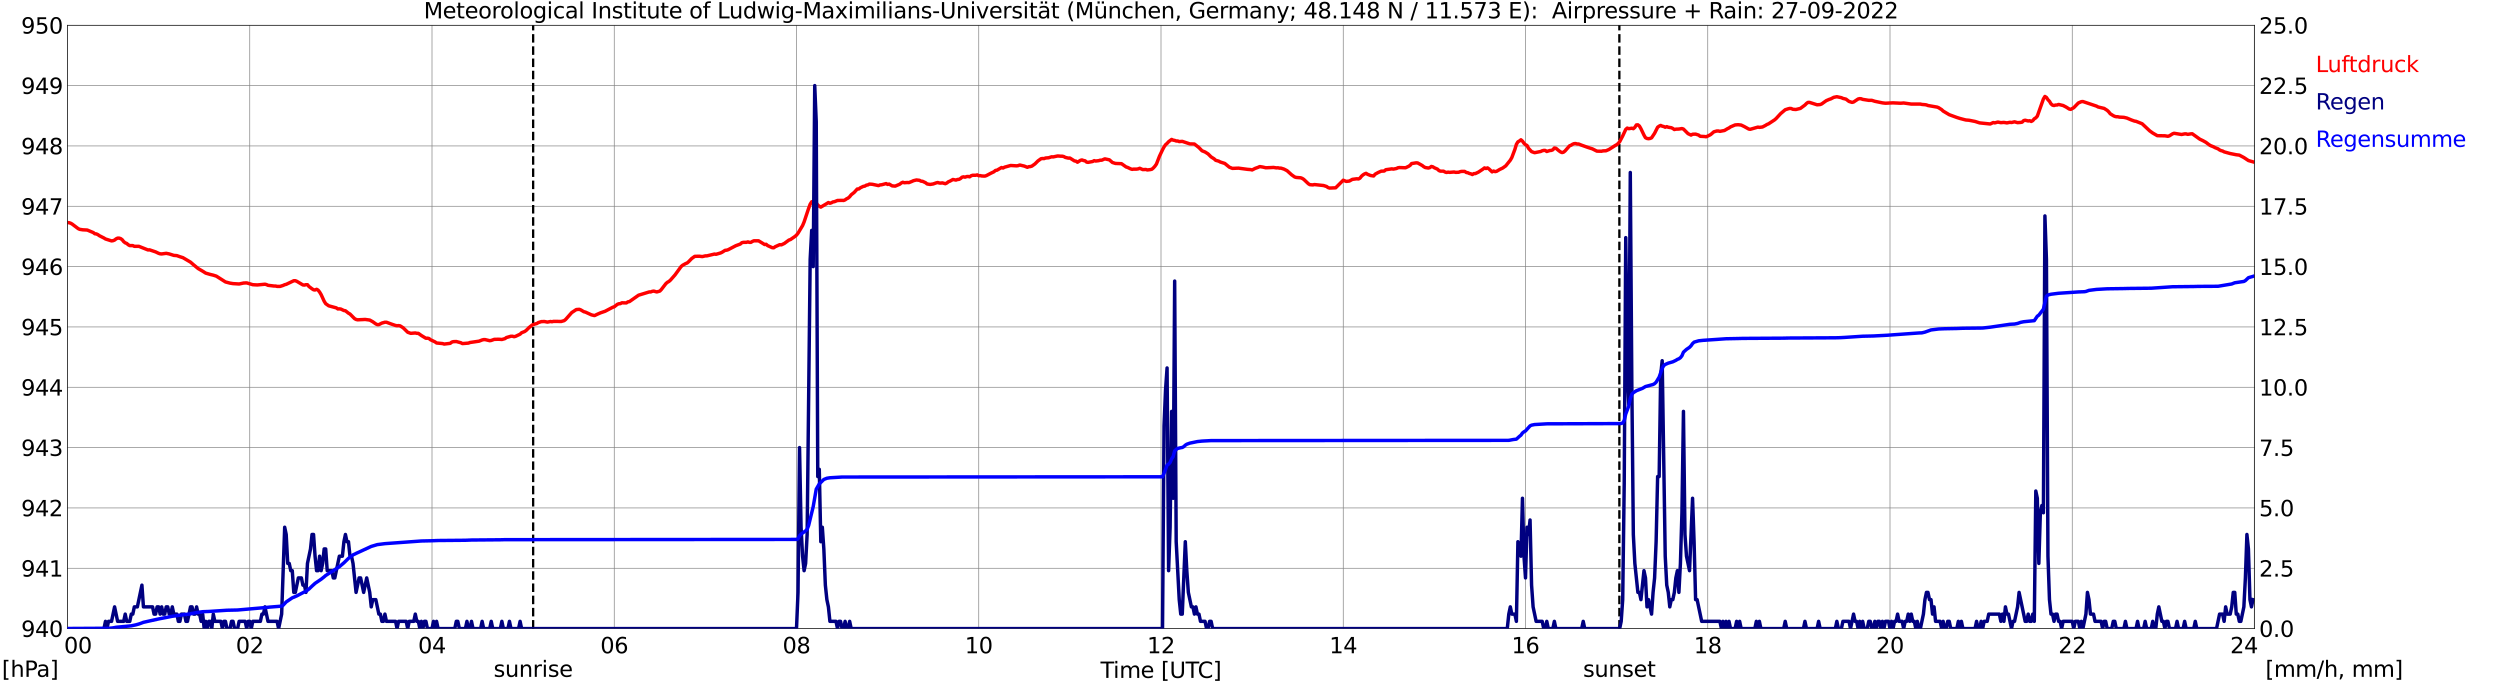 <?xml version="1.0" encoding="utf-8" standalone="no"?>
<!DOCTYPE svg PUBLIC "-//W3C//DTD SVG 1.1//EN"
  "http://www.w3.org/Graphics/SVG/1.1/DTD/svg11.dtd">
<svg xmlns:xlink="http://www.w3.org/1999/xlink" width="1085.4pt" height="296.64pt" viewBox="0 0 1085.4 296.64" xmlns="http://www.w3.org/2000/svg" version="1.1">
 <defs>
  <style type="text/css">*{stroke-linejoin: round; stroke-linecap: butt}</style>
 </defs>
 <g id="figure_1">
  <g id="patch_1">
   <path d="M 0 296.64 
L 1085.4 296.64 
L 1085.4 0 
L 0 0 
z
" style="fill: #ffffff"/>
  </g>
  <g id="axes_1">
   <g id="patch_2">
    <path d="M 29.306 272.909 
L 978.814 272.909 
L 978.814 10.976 
L 29.306 10.976 
z
" style="fill: #ffffff"/>
   </g>
   <g id="patch_3">
    <path d="M 978.814 272.909 
L 978.814 272.909 
L 978.814 10.976 
L 978.814 10.976 
z
" clip-path="url(#p0549052f53)" style="fill: #d3d3d3; opacity: 0.25; stroke: #d3d3d3; stroke-linejoin: miter"/>
   </g>
   <g id="matplotlib.axis_1">
    <g id="xtick_1">
     <g id="line2d_1">
      <path d="M 29.306 272.909 
L 29.306 10.976 
" clip-path="url(#p0549052f53)" style="fill: none; stroke: #808080; stroke-width: 0.3; stroke-linecap: square"/>
     </g>
     <g id="line2d_2"/>
     <g id="text_1">
      <!--    00 -->
      <g transform="translate(18.733 283.627) scale(0.095 -0.095)">
       <defs>
        <path id="DejaVuSans-20" transform="scale(0.016)"/>
        <path id="DejaVuSans-30" d="M 2034 4250 
Q 1547 4250 1301 3770 
Q 1056 3291 1056 2328 
Q 1056 1369 1301 889 
Q 1547 409 2034 409 
Q 2525 409 2770 889 
Q 3016 1369 3016 2328 
Q 3016 3291 2770 3770 
Q 2525 4250 2034 4250 
z
M 2034 4750 
Q 2819 4750 3233 4129 
Q 3647 3509 3647 2328 
Q 3647 1150 3233 529 
Q 2819 -91 2034 -91 
Q 1250 -91 836 529 
Q 422 1150 422 2328 
Q 422 3509 836 4129 
Q 1250 4750 2034 4750 
z
" transform="scale(0.016)"/>
       </defs>
       <use xlink:href="#DejaVuSans-20"/>
       <use xlink:href="#DejaVuSans-20" transform="translate(31.787 0)"/>
       <use xlink:href="#DejaVuSans-20" transform="translate(63.574 0)"/>
       <use xlink:href="#DejaVuSans-30" transform="translate(95.361 0)"/>
       <use xlink:href="#DejaVuSans-30" transform="translate(158.984 0)"/>
      </g>
     </g>
    </g>
    <g id="xtick_2">
     <g id="line2d_3">
      <path d="M 108.431 272.909 
L 108.431 10.976 
" clip-path="url(#p0549052f53)" style="fill: none; stroke: #808080; stroke-width: 0.3; stroke-linecap: square"/>
     </g>
     <g id="line2d_4"/>
     <g id="text_2">
      <!-- 02 -->
      <g transform="translate(102.387 283.627) scale(0.095 -0.095)">
       <defs>
        <path id="DejaVuSans-32" d="M 1228 531 
L 3431 531 
L 3431 0 
L 469 0 
L 469 531 
Q 828 903 1448 1529 
Q 2069 2156 2228 2338 
Q 2531 2678 2651 2914 
Q 2772 3150 2772 3378 
Q 2772 3750 2511 3984 
Q 2250 4219 1831 4219 
Q 1534 4219 1204 4116 
Q 875 4013 500 3803 
L 500 4441 
Q 881 4594 1212 4672 
Q 1544 4750 1819 4750 
Q 2544 4750 2975 4387 
Q 3406 4025 3406 3419 
Q 3406 3131 3298 2873 
Q 3191 2616 2906 2266 
Q 2828 2175 2409 1742 
Q 1991 1309 1228 531 
z
" transform="scale(0.016)"/>
       </defs>
       <use xlink:href="#DejaVuSans-30"/>
       <use xlink:href="#DejaVuSans-32" transform="translate(63.623 0)"/>
      </g>
     </g>
    </g>
    <g id="xtick_3">
     <g id="line2d_5">
      <path d="M 187.557 272.909 
L 187.557 10.976 
" clip-path="url(#p0549052f53)" style="fill: none; stroke: #808080; stroke-width: 0.3; stroke-linecap: square"/>
     </g>
     <g id="line2d_6"/>
     <g id="text_3">
      <!-- 04 -->
      <g transform="translate(181.513 283.627) scale(0.095 -0.095)">
       <defs>
        <path id="DejaVuSans-34" d="M 2419 4116 
L 825 1625 
L 2419 1625 
L 2419 4116 
z
M 2253 4666 
L 3047 4666 
L 3047 1625 
L 3713 1625 
L 3713 1100 
L 3047 1100 
L 3047 0 
L 2419 0 
L 2419 1100 
L 313 1100 
L 313 1709 
L 2253 4666 
z
" transform="scale(0.016)"/>
       </defs>
       <use xlink:href="#DejaVuSans-30"/>
       <use xlink:href="#DejaVuSans-34" transform="translate(63.623 0)"/>
      </g>
     </g>
    </g>
    <g id="xtick_4">
     <g id="line2d_7">
      <path d="M 266.683 272.909 
L 266.683 10.976 
" clip-path="url(#p0549052f53)" style="fill: none; stroke: #808080; stroke-width: 0.3; stroke-linecap: square"/>
     </g>
     <g id="line2d_8"/>
     <g id="text_4">
      <!-- 06 -->
      <g transform="translate(260.638 283.627) scale(0.095 -0.095)">
       <defs>
        <path id="DejaVuSans-36" d="M 2113 2584 
Q 1688 2584 1439 2293 
Q 1191 2003 1191 1497 
Q 1191 994 1439 701 
Q 1688 409 2113 409 
Q 2538 409 2786 701 
Q 3034 994 3034 1497 
Q 3034 2003 2786 2293 
Q 2538 2584 2113 2584 
z
M 3366 4563 
L 3366 3988 
Q 3128 4100 2886 4159 
Q 2644 4219 2406 4219 
Q 1781 4219 1451 3797 
Q 1122 3375 1075 2522 
Q 1259 2794 1537 2939 
Q 1816 3084 2150 3084 
Q 2853 3084 3261 2657 
Q 3669 2231 3669 1497 
Q 3669 778 3244 343 
Q 2819 -91 2113 -91 
Q 1303 -91 875 529 
Q 447 1150 447 2328 
Q 447 3434 972 4092 
Q 1497 4750 2381 4750 
Q 2619 4750 2861 4703 
Q 3103 4656 3366 4563 
z
" transform="scale(0.016)"/>
       </defs>
       <use xlink:href="#DejaVuSans-30"/>
       <use xlink:href="#DejaVuSans-36" transform="translate(63.623 0)"/>
      </g>
     </g>
    </g>
    <g id="xtick_5">
     <g id="line2d_9">
      <path d="M 345.808 272.909 
L 345.808 10.976 
" clip-path="url(#p0549052f53)" style="fill: none; stroke: #808080; stroke-width: 0.3; stroke-linecap: square"/>
     </g>
     <g id="line2d_10"/>
     <g id="text_5">
      <!-- 08 -->
      <g transform="translate(339.764 283.627) scale(0.095 -0.095)">
       <defs>
        <path id="DejaVuSans-38" d="M 2034 2216 
Q 1584 2216 1326 1975 
Q 1069 1734 1069 1313 
Q 1069 891 1326 650 
Q 1584 409 2034 409 
Q 2484 409 2743 651 
Q 3003 894 3003 1313 
Q 3003 1734 2745 1975 
Q 2488 2216 2034 2216 
z
M 1403 2484 
Q 997 2584 770 2862 
Q 544 3141 544 3541 
Q 544 4100 942 4425 
Q 1341 4750 2034 4750 
Q 2731 4750 3128 4425 
Q 3525 4100 3525 3541 
Q 3525 3141 3298 2862 
Q 3072 2584 2669 2484 
Q 3125 2378 3379 2068 
Q 3634 1759 3634 1313 
Q 3634 634 3220 271 
Q 2806 -91 2034 -91 
Q 1263 -91 848 271 
Q 434 634 434 1313 
Q 434 1759 690 2068 
Q 947 2378 1403 2484 
z
M 1172 3481 
Q 1172 3119 1398 2916 
Q 1625 2713 2034 2713 
Q 2441 2713 2670 2916 
Q 2900 3119 2900 3481 
Q 2900 3844 2670 4047 
Q 2441 4250 2034 4250 
Q 1625 4250 1398 4047 
Q 1172 3844 1172 3481 
z
" transform="scale(0.016)"/>
       </defs>
       <use xlink:href="#DejaVuSans-30"/>
       <use xlink:href="#DejaVuSans-38" transform="translate(63.623 0)"/>
      </g>
     </g>
    </g>
    <g id="xtick_6">
     <g id="line2d_11">
      <path d="M 424.934 272.909 
L 424.934 10.976 
" clip-path="url(#p0549052f53)" style="fill: none; stroke: #808080; stroke-width: 0.3; stroke-linecap: square"/>
     </g>
     <g id="line2d_12"/>
     <g id="text_6">
      <!-- 10 -->
      <g transform="translate(418.89 283.627) scale(0.095 -0.095)">
       <defs>
        <path id="DejaVuSans-31" d="M 794 531 
L 1825 531 
L 1825 4091 
L 703 3866 
L 703 4441 
L 1819 4666 
L 2450 4666 
L 2450 531 
L 3481 531 
L 3481 0 
L 794 0 
L 794 531 
z
" transform="scale(0.016)"/>
       </defs>
       <use xlink:href="#DejaVuSans-31"/>
       <use xlink:href="#DejaVuSans-30" transform="translate(63.623 0)"/>
      </g>
     </g>
    </g>
    <g id="xtick_7">
     <g id="line2d_13">
      <path d="M 504.06 272.909 
L 504.06 10.976 
" clip-path="url(#p0549052f53)" style="fill: none; stroke: #808080; stroke-width: 0.3; stroke-linecap: square"/>
     </g>
     <g id="line2d_14"/>
     <g id="text_7">
      <!-- 12 -->
      <g transform="translate(498.015 283.627) scale(0.095 -0.095)">
       <use xlink:href="#DejaVuSans-31"/>
       <use xlink:href="#DejaVuSans-32" transform="translate(63.623 0)"/>
      </g>
     </g>
    </g>
    <g id="xtick_8">
     <g id="line2d_15">
      <path d="M 583.185 272.909 
L 583.185 10.976 
" clip-path="url(#p0549052f53)" style="fill: none; stroke: #808080; stroke-width: 0.3; stroke-linecap: square"/>
     </g>
     <g id="line2d_16"/>
     <g id="text_8">
      <!-- 14 -->
      <g transform="translate(577.141 283.627) scale(0.095 -0.095)">
       <use xlink:href="#DejaVuSans-31"/>
       <use xlink:href="#DejaVuSans-34" transform="translate(63.623 0)"/>
      </g>
     </g>
    </g>
    <g id="xtick_9">
     <g id="line2d_17">
      <path d="M 662.311 272.909 
L 662.311 10.976 
" clip-path="url(#p0549052f53)" style="fill: none; stroke: #808080; stroke-width: 0.3; stroke-linecap: square"/>
     </g>
     <g id="line2d_18"/>
     <g id="text_9">
      <!-- 16 -->
      <g transform="translate(656.267 283.627) scale(0.095 -0.095)">
       <use xlink:href="#DejaVuSans-31"/>
       <use xlink:href="#DejaVuSans-36" transform="translate(63.623 0)"/>
      </g>
     </g>
    </g>
    <g id="xtick_10">
     <g id="line2d_19">
      <path d="M 741.437 272.909 
L 741.437 10.976 
" clip-path="url(#p0549052f53)" style="fill: none; stroke: #808080; stroke-width: 0.3; stroke-linecap: square"/>
     </g>
     <g id="line2d_20"/>
     <g id="text_10">
      <!-- 18 -->
      <g transform="translate(735.392 283.627) scale(0.095 -0.095)">
       <use xlink:href="#DejaVuSans-31"/>
       <use xlink:href="#DejaVuSans-38" transform="translate(63.623 0)"/>
      </g>
     </g>
    </g>
    <g id="xtick_11">
     <g id="line2d_21">
      <path d="M 820.562 272.909 
L 820.562 10.976 
" clip-path="url(#p0549052f53)" style="fill: none; stroke: #808080; stroke-width: 0.3; stroke-linecap: square"/>
     </g>
     <g id="line2d_22"/>
     <g id="text_11">
      <!-- 20 -->
      <g transform="translate(814.518 283.627) scale(0.095 -0.095)">
       <use xlink:href="#DejaVuSans-32"/>
       <use xlink:href="#DejaVuSans-30" transform="translate(63.623 0)"/>
      </g>
     </g>
    </g>
    <g id="xtick_12">
     <g id="line2d_23">
      <path d="M 899.688 272.909 
L 899.688 10.976 
" clip-path="url(#p0549052f53)" style="fill: none; stroke: #808080; stroke-width: 0.3; stroke-linecap: square"/>
     </g>
     <g id="line2d_24"/>
     <g id="text_12">
      <!-- 22 -->
      <g transform="translate(893.644 283.627) scale(0.095 -0.095)">
       <use xlink:href="#DejaVuSans-32"/>
       <use xlink:href="#DejaVuSans-32" transform="translate(63.623 0)"/>
      </g>
     </g>
    </g>
    <g id="xtick_13">
     <g id="line2d_25">
      <path d="M 978.814 272.909 
L 978.814 10.976 
" clip-path="url(#p0549052f53)" style="fill: none; stroke: #808080; stroke-width: 0.3; stroke-linecap: square"/>
     </g>
     <g id="line2d_26"/>
     <g id="text_13">
      <!-- 24    -->
      <g transform="translate(968.241 283.627) scale(0.095 -0.095)">
       <use xlink:href="#DejaVuSans-32"/>
       <use xlink:href="#DejaVuSans-34" transform="translate(63.623 0)"/>
       <use xlink:href="#DejaVuSans-20" transform="translate(127.246 0)"/>
       <use xlink:href="#DejaVuSans-20" transform="translate(159.033 0)"/>
       <use xlink:href="#DejaVuSans-20" transform="translate(190.82 0)"/>
      </g>
     </g>
    </g>
    <g id="text_14">
     <!-- Time [UTC] -->
     <g transform="translate(477.806 294.322) scale(0.095 -0.095)">
      <defs>
       <path id="DejaVuSans-54" d="M -19 4666 
L 3928 4666 
L 3928 4134 
L 2272 4134 
L 2272 0 
L 1638 0 
L 1638 4134 
L -19 4134 
L -19 4666 
z
" transform="scale(0.016)"/>
       <path id="DejaVuSans-69" d="M 603 3500 
L 1178 3500 
L 1178 0 
L 603 0 
L 603 3500 
z
M 603 4863 
L 1178 4863 
L 1178 4134 
L 603 4134 
L 603 4863 
z
" transform="scale(0.016)"/>
       <path id="DejaVuSans-6d" d="M 3328 2828 
Q 3544 3216 3844 3400 
Q 4144 3584 4550 3584 
Q 5097 3584 5394 3201 
Q 5691 2819 5691 2113 
L 5691 0 
L 5113 0 
L 5113 2094 
Q 5113 2597 4934 2840 
Q 4756 3084 4391 3084 
Q 3944 3084 3684 2787 
Q 3425 2491 3425 1978 
L 3425 0 
L 2847 0 
L 2847 2094 
Q 2847 2600 2669 2842 
Q 2491 3084 2119 3084 
Q 1678 3084 1418 2786 
Q 1159 2488 1159 1978 
L 1159 0 
L 581 0 
L 581 3500 
L 1159 3500 
L 1159 2956 
Q 1356 3278 1631 3431 
Q 1906 3584 2284 3584 
Q 2666 3584 2933 3390 
Q 3200 3197 3328 2828 
z
" transform="scale(0.016)"/>
       <path id="DejaVuSans-65" d="M 3597 1894 
L 3597 1613 
L 953 1613 
Q 991 1019 1311 708 
Q 1631 397 2203 397 
Q 2534 397 2845 478 
Q 3156 559 3463 722 
L 3463 178 
Q 3153 47 2828 -22 
Q 2503 -91 2169 -91 
Q 1331 -91 842 396 
Q 353 884 353 1716 
Q 353 2575 817 3079 
Q 1281 3584 2069 3584 
Q 2775 3584 3186 3129 
Q 3597 2675 3597 1894 
z
M 3022 2063 
Q 3016 2534 2758 2815 
Q 2500 3097 2075 3097 
Q 1594 3097 1305 2825 
Q 1016 2553 972 2059 
L 3022 2063 
z
" transform="scale(0.016)"/>
       <path id="DejaVuSans-5b" d="M 550 4863 
L 1875 4863 
L 1875 4416 
L 1125 4416 
L 1125 -397 
L 1875 -397 
L 1875 -844 
L 550 -844 
L 550 4863 
z
" transform="scale(0.016)"/>
       <path id="DejaVuSans-55" d="M 556 4666 
L 1191 4666 
L 1191 1831 
Q 1191 1081 1462 751 
Q 1734 422 2344 422 
Q 2950 422 3222 751 
Q 3494 1081 3494 1831 
L 3494 4666 
L 4128 4666 
L 4128 1753 
Q 4128 841 3676 375 
Q 3225 -91 2344 -91 
Q 1459 -91 1007 375 
Q 556 841 556 1753 
L 556 4666 
z
" transform="scale(0.016)"/>
       <path id="DejaVuSans-43" d="M 4122 4306 
L 4122 3641 
Q 3803 3938 3442 4084 
Q 3081 4231 2675 4231 
Q 1875 4231 1450 3742 
Q 1025 3253 1025 2328 
Q 1025 1406 1450 917 
Q 1875 428 2675 428 
Q 3081 428 3442 575 
Q 3803 722 4122 1019 
L 4122 359 
Q 3791 134 3420 21 
Q 3050 -91 2638 -91 
Q 1578 -91 968 557 
Q 359 1206 359 2328 
Q 359 3453 968 4101 
Q 1578 4750 2638 4750 
Q 3056 4750 3426 4639 
Q 3797 4528 4122 4306 
z
" transform="scale(0.016)"/>
       <path id="DejaVuSans-5d" d="M 1947 4863 
L 1947 -844 
L 622 -844 
L 622 -397 
L 1369 -397 
L 1369 4416 
L 622 4416 
L 622 4863 
L 1947 4863 
z
" transform="scale(0.016)"/>
      </defs>
      <use xlink:href="#DejaVuSans-54"/>
      <use xlink:href="#DejaVuSans-69" transform="translate(57.959 0)"/>
      <use xlink:href="#DejaVuSans-6d" transform="translate(85.742 0)"/>
      <use xlink:href="#DejaVuSans-65" transform="translate(183.154 0)"/>
      <use xlink:href="#DejaVuSans-20" transform="translate(244.678 0)"/>
      <use xlink:href="#DejaVuSans-5b" transform="translate(276.465 0)"/>
      <use xlink:href="#DejaVuSans-55" transform="translate(315.479 0)"/>
      <use xlink:href="#DejaVuSans-54" transform="translate(388.672 0)"/>
      <use xlink:href="#DejaVuSans-43" transform="translate(443.881 0)"/>
      <use xlink:href="#DejaVuSans-5d" transform="translate(513.705 0)"/>
     </g>
    </g>
   </g>
   <g id="matplotlib.axis_2">
    <g id="ytick_1">
     <g id="line2d_27">
      <path d="M 29.306 272.909 
L 978.814 272.909 
" clip-path="url(#p0549052f53)" style="fill: none; stroke: #808080; stroke-width: 0.3; stroke-linecap: square"/>
     </g>
     <g id="line2d_28"/>
     <g id="text_15">
      <!-- 940 -->
      <g transform="translate(9.173 276.518) scale(0.095 -0.095)">
       <defs>
        <path id="DejaVuSans-39" d="M 703 97 
L 703 672 
Q 941 559 1184 500 
Q 1428 441 1663 441 
Q 2288 441 2617 861 
Q 2947 1281 2994 2138 
Q 2813 1869 2534 1725 
Q 2256 1581 1919 1581 
Q 1219 1581 811 2004 
Q 403 2428 403 3163 
Q 403 3881 828 4315 
Q 1253 4750 1959 4750 
Q 2769 4750 3195 4129 
Q 3622 3509 3622 2328 
Q 3622 1225 3098 567 
Q 2575 -91 1691 -91 
Q 1453 -91 1209 -44 
Q 966 3 703 97 
z
M 1959 2075 
Q 2384 2075 2632 2365 
Q 2881 2656 2881 3163 
Q 2881 3666 2632 3958 
Q 2384 4250 1959 4250 
Q 1534 4250 1286 3958 
Q 1038 3666 1038 3163 
Q 1038 2656 1286 2365 
Q 1534 2075 1959 2075 
z
" transform="scale(0.016)"/>
       </defs>
       <use xlink:href="#DejaVuSans-39"/>
       <use xlink:href="#DejaVuSans-34" transform="translate(63.623 0)"/>
       <use xlink:href="#DejaVuSans-30" transform="translate(127.246 0)"/>
      </g>
     </g>
    </g>
    <g id="ytick_2">
     <g id="line2d_29">
      <path d="M 29.306 246.715 
L 978.814 246.715 
" clip-path="url(#p0549052f53)" style="fill: none; stroke: #808080; stroke-width: 0.3; stroke-linecap: square"/>
     </g>
     <g id="line2d_30"/>
     <g id="text_16">
      <!-- 941 -->
      <g transform="translate(9.173 250.325) scale(0.095 -0.095)">
       <use xlink:href="#DejaVuSans-39"/>
       <use xlink:href="#DejaVuSans-34" transform="translate(63.623 0)"/>
       <use xlink:href="#DejaVuSans-31" transform="translate(127.246 0)"/>
      </g>
     </g>
    </g>
    <g id="ytick_3">
     <g id="line2d_31">
      <path d="M 29.306 220.522 
L 978.814 220.522 
" clip-path="url(#p0549052f53)" style="fill: none; stroke: #808080; stroke-width: 0.3; stroke-linecap: square"/>
     </g>
     <g id="line2d_32"/>
     <g id="text_17">
      <!-- 942 -->
      <g transform="translate(9.173 224.131) scale(0.095 -0.095)">
       <use xlink:href="#DejaVuSans-39"/>
       <use xlink:href="#DejaVuSans-34" transform="translate(63.623 0)"/>
       <use xlink:href="#DejaVuSans-32" transform="translate(127.246 0)"/>
      </g>
     </g>
    </g>
    <g id="ytick_4">
     <g id="line2d_33">
      <path d="M 29.306 194.329 
L 978.814 194.329 
" clip-path="url(#p0549052f53)" style="fill: none; stroke: #808080; stroke-width: 0.3; stroke-linecap: square"/>
     </g>
     <g id="line2d_34"/>
     <g id="text_18">
      <!-- 943 -->
      <g transform="translate(9.173 197.938) scale(0.095 -0.095)">
       <defs>
        <path id="DejaVuSans-33" d="M 2597 2516 
Q 3050 2419 3304 2112 
Q 3559 1806 3559 1356 
Q 3559 666 3084 287 
Q 2609 -91 1734 -91 
Q 1441 -91 1130 -33 
Q 819 25 488 141 
L 488 750 
Q 750 597 1062 519 
Q 1375 441 1716 441 
Q 2309 441 2620 675 
Q 2931 909 2931 1356 
Q 2931 1769 2642 2001 
Q 2353 2234 1838 2234 
L 1294 2234 
L 1294 2753 
L 1863 2753 
Q 2328 2753 2575 2939 
Q 2822 3125 2822 3475 
Q 2822 3834 2567 4026 
Q 2313 4219 1838 4219 
Q 1578 4219 1281 4162 
Q 984 4106 628 3988 
L 628 4550 
Q 988 4650 1302 4700 
Q 1616 4750 1894 4750 
Q 2613 4750 3031 4423 
Q 3450 4097 3450 3541 
Q 3450 3153 3228 2886 
Q 3006 2619 2597 2516 
z
" transform="scale(0.016)"/>
       </defs>
       <use xlink:href="#DejaVuSans-39"/>
       <use xlink:href="#DejaVuSans-34" transform="translate(63.623 0)"/>
       <use xlink:href="#DejaVuSans-33" transform="translate(127.246 0)"/>
      </g>
     </g>
    </g>
    <g id="ytick_5">
     <g id="line2d_35">
      <path d="M 29.306 168.136 
L 978.814 168.136 
" clip-path="url(#p0549052f53)" style="fill: none; stroke: #808080; stroke-width: 0.3; stroke-linecap: square"/>
     </g>
     <g id="line2d_36"/>
     <g id="text_19">
      <!-- 944 -->
      <g transform="translate(9.173 171.745) scale(0.095 -0.095)">
       <use xlink:href="#DejaVuSans-39"/>
       <use xlink:href="#DejaVuSans-34" transform="translate(63.623 0)"/>
       <use xlink:href="#DejaVuSans-34" transform="translate(127.246 0)"/>
      </g>
     </g>
    </g>
    <g id="ytick_6">
     <g id="line2d_37">
      <path d="M 29.306 141.942 
L 978.814 141.942 
" clip-path="url(#p0549052f53)" style="fill: none; stroke: #808080; stroke-width: 0.3; stroke-linecap: square"/>
     </g>
     <g id="line2d_38"/>
     <g id="text_20">
      <!-- 945 -->
      <g transform="translate(9.173 145.551) scale(0.095 -0.095)">
       <defs>
        <path id="DejaVuSans-35" d="M 691 4666 
L 3169 4666 
L 3169 4134 
L 1269 4134 
L 1269 2991 
Q 1406 3038 1543 3061 
Q 1681 3084 1819 3084 
Q 2600 3084 3056 2656 
Q 3513 2228 3513 1497 
Q 3513 744 3044 326 
Q 2575 -91 1722 -91 
Q 1428 -91 1123 -41 
Q 819 9 494 109 
L 494 744 
Q 775 591 1075 516 
Q 1375 441 1709 441 
Q 2250 441 2565 725 
Q 2881 1009 2881 1497 
Q 2881 1984 2565 2268 
Q 2250 2553 1709 2553 
Q 1456 2553 1204 2497 
Q 953 2441 691 2322 
L 691 4666 
z
" transform="scale(0.016)"/>
       </defs>
       <use xlink:href="#DejaVuSans-39"/>
       <use xlink:href="#DejaVuSans-34" transform="translate(63.623 0)"/>
       <use xlink:href="#DejaVuSans-35" transform="translate(127.246 0)"/>
      </g>
     </g>
    </g>
    <g id="ytick_7">
     <g id="line2d_39">
      <path d="M 29.306 115.749 
L 978.814 115.749 
" clip-path="url(#p0549052f53)" style="fill: none; stroke: #808080; stroke-width: 0.3; stroke-linecap: square"/>
     </g>
     <g id="line2d_40"/>
     <g id="text_21">
      <!-- 946 -->
      <g transform="translate(9.173 119.358) scale(0.095 -0.095)">
       <use xlink:href="#DejaVuSans-39"/>
       <use xlink:href="#DejaVuSans-34" transform="translate(63.623 0)"/>
       <use xlink:href="#DejaVuSans-36" transform="translate(127.246 0)"/>
      </g>
     </g>
    </g>
    <g id="ytick_8">
     <g id="line2d_41">
      <path d="M 29.306 89.556 
L 978.814 89.556 
" clip-path="url(#p0549052f53)" style="fill: none; stroke: #808080; stroke-width: 0.3; stroke-linecap: square"/>
     </g>
     <g id="line2d_42"/>
     <g id="text_22">
      <!-- 947 -->
      <g transform="translate(9.173 93.165) scale(0.095 -0.095)">
       <defs>
        <path id="DejaVuSans-37" d="M 525 4666 
L 3525 4666 
L 3525 4397 
L 1831 0 
L 1172 0 
L 2766 4134 
L 525 4134 
L 525 4666 
z
" transform="scale(0.016)"/>
       </defs>
       <use xlink:href="#DejaVuSans-39"/>
       <use xlink:href="#DejaVuSans-34" transform="translate(63.623 0)"/>
       <use xlink:href="#DejaVuSans-37" transform="translate(127.246 0)"/>
      </g>
     </g>
    </g>
    <g id="ytick_9">
     <g id="line2d_43">
      <path d="M 29.306 63.362 
L 978.814 63.362 
" clip-path="url(#p0549052f53)" style="fill: none; stroke: #808080; stroke-width: 0.3; stroke-linecap: square"/>
     </g>
     <g id="line2d_44"/>
     <g id="text_23">
      <!-- 948 -->
      <g transform="translate(9.173 66.972) scale(0.095 -0.095)">
       <use xlink:href="#DejaVuSans-39"/>
       <use xlink:href="#DejaVuSans-34" transform="translate(63.623 0)"/>
       <use xlink:href="#DejaVuSans-38" transform="translate(127.246 0)"/>
      </g>
     </g>
    </g>
    <g id="ytick_10">
     <g id="line2d_45">
      <path d="M 29.306 37.169 
L 978.814 37.169 
" clip-path="url(#p0549052f53)" style="fill: none; stroke: #808080; stroke-width: 0.3; stroke-linecap: square"/>
     </g>
     <g id="line2d_46"/>
     <g id="text_24">
      <!-- 949 -->
      <g transform="translate(9.173 40.778) scale(0.095 -0.095)">
       <use xlink:href="#DejaVuSans-39"/>
       <use xlink:href="#DejaVuSans-34" transform="translate(63.623 0)"/>
       <use xlink:href="#DejaVuSans-39" transform="translate(127.246 0)"/>
      </g>
     </g>
    </g>
    <g id="ytick_11">
     <g id="line2d_47">
      <path d="M 29.306 10.976 
L 978.814 10.976 
" clip-path="url(#p0549052f53)" style="fill: none; stroke: #808080; stroke-width: 0.3; stroke-linecap: square"/>
     </g>
     <g id="line2d_48"/>
     <g id="text_25">
      <!-- 950 -->
      <g transform="translate(9.173 14.585) scale(0.095 -0.095)">
       <use xlink:href="#DejaVuSans-39"/>
       <use xlink:href="#DejaVuSans-35" transform="translate(63.623 0)"/>
       <use xlink:href="#DejaVuSans-30" transform="translate(127.246 0)"/>
      </g>
     </g>
    </g>
   </g>
   <g id="line2d_49">
    <path d="M 231.472 272.909 
L 231.472 10.976 
" clip-path="url(#p0549052f53)" style="fill: none; stroke-dasharray: 3.7,1.6; stroke-dashoffset: 0; stroke: #000000"/>
   </g>
   <g id="line2d_50">
    <path d="M 703.061 272.909 
L 703.061 10.976 
" clip-path="url(#p0549052f53)" style="fill: none; stroke-dasharray: 3.7,1.6; stroke-dashoffset: 0; stroke: #000000"/>
   </g>
   <g id="line2d_51">
    <path d="M 29.306 96.628 
L 29.965 96.693 
L 30.625 96.89 
L 31.284 97.256 
L 33.921 99.247 
L 34.581 99.561 
L 35.9 99.771 
L 37.878 99.876 
L 40.515 100.976 
L 41.175 101.5 
L 41.834 101.552 
L 42.493 101.866 
L 43.153 102.338 
L 45.131 103.333 
L 45.79 103.752 
L 48.428 104.591 
L 49.087 104.486 
L 49.747 104.224 
L 50.406 103.7 
L 51.065 103.386 
L 51.725 103.386 
L 52.384 103.595 
L 53.043 104.067 
L 53.703 104.905 
L 54.362 105.429 
L 55.022 105.691 
L 55.681 106.267 
L 56.34 106.634 
L 57.659 106.634 
L 58.319 106.948 
L 60.297 106.948 
L 64.253 108.52 
L 64.912 108.467 
L 67.55 109.358 
L 68.869 109.986 
L 69.528 110.196 
L 70.187 110.248 
L 72.166 109.986 
L 73.484 110.248 
L 75.462 110.877 
L 76.781 110.982 
L 78.1 111.453 
L 79.419 111.872 
L 82.716 113.811 
L 84.034 114.963 
L 86.013 116.587 
L 87.991 117.74 
L 89.309 118.578 
L 91.288 119.154 
L 92.606 119.468 
L 93.925 119.887 
L 95.244 120.726 
L 97.881 122.402 
L 99.86 122.926 
L 101.178 123.135 
L 103.816 123.293 
L 105.794 122.874 
L 107.113 122.821 
L 109.75 123.607 
L 111.728 123.712 
L 115.025 123.397 
L 115.685 123.555 
L 116.344 123.869 
L 118.982 124.183 
L 119.641 124.183 
L 120.3 124.34 
L 121.619 124.34 
L 122.938 123.921 
L 123.597 123.607 
L 124.257 123.45 
L 127.553 121.878 
L 128.213 121.878 
L 128.872 122.14 
L 131.51 123.712 
L 132.169 123.764 
L 132.829 123.607 
L 133.488 123.607 
L 134.147 124.393 
L 135.466 125.388 
L 136.125 125.807 
L 136.785 125.912 
L 137.444 125.598 
L 138.104 125.964 
L 138.763 126.803 
L 139.422 127.903 
L 140.741 130.784 
L 141.4 131.832 
L 142.719 132.775 
L 146.016 133.665 
L 146.676 134.137 
L 147.335 134.084 
L 147.994 134.189 
L 149.313 134.818 
L 149.972 134.922 
L 151.291 135.97 
L 151.951 136.337 
L 153.929 138.328 
L 154.588 138.694 
L 155.247 138.851 
L 158.544 138.694 
L 160.523 138.956 
L 161.841 139.69 
L 163.16 140.633 
L 163.819 140.947 
L 164.479 140.947 
L 165.798 140.266 
L 167.116 139.899 
L 167.776 139.899 
L 169.754 140.633 
L 171.732 141.314 
L 172.391 141.418 
L 173.051 141.366 
L 173.71 141.471 
L 175.029 142.309 
L 177.007 144.247 
L 178.326 144.719 
L 180.304 144.562 
L 180.963 144.719 
L 181.623 144.719 
L 182.941 145.662 
L 184.92 146.867 
L 185.579 146.814 
L 186.238 146.971 
L 186.898 147.495 
L 188.876 148.438 
L 189.535 148.91 
L 192.173 149.172 
L 192.832 149.381 
L 195.47 149.067 
L 196.129 148.543 
L 196.788 148.333 
L 198.107 148.281 
L 200.085 148.805 
L 200.745 149.172 
L 202.063 149.067 
L 203.382 148.962 
L 204.042 148.7 
L 207.998 148.124 
L 209.317 147.6 
L 209.976 147.443 
L 210.635 147.443 
L 212.614 147.914 
L 213.273 147.81 
L 214.592 147.338 
L 216.57 147.286 
L 217.889 147.39 
L 219.207 147.024 
L 219.867 146.552 
L 221.845 145.976 
L 222.504 145.976 
L 223.164 146.186 
L 223.823 146.028 
L 225.801 145.085 
L 226.461 144.457 
L 227.779 143.933 
L 228.439 143.461 
L 229.757 142.152 
L 231.076 141.104 
L 232.395 140.633 
L 233.054 140.475 
L 233.714 140.056 
L 235.033 139.637 
L 236.351 139.585 
L 237.67 139.847 
L 238.989 139.585 
L 239.648 139.69 
L 240.308 139.532 
L 241.626 139.532 
L 243.604 139.585 
L 244.923 139.218 
L 245.583 138.694 
L 248.22 135.708 
L 250.198 134.399 
L 251.517 134.294 
L 252.176 134.556 
L 253.495 135.342 
L 254.155 135.499 
L 256.792 136.704 
L 258.111 137.018 
L 259.43 136.389 
L 260.748 135.813 
L 262.726 135.132 
L 266.023 133.403 
L 266.683 133.194 
L 268.002 132.146 
L 268.661 131.884 
L 269.32 131.832 
L 269.98 131.465 
L 271.958 131.517 
L 272.617 131.046 
L 273.277 130.941 
L 277.233 128.165 
L 281.849 126.75 
L 282.508 126.75 
L 283.167 126.488 
L 283.827 126.383 
L 285.145 126.75 
L 286.464 126.383 
L 287.124 125.702 
L 289.102 123.135 
L 289.761 122.559 
L 290.42 122.192 
L 291.08 121.616 
L 293.058 119.364 
L 295.696 115.749 
L 296.355 115.173 
L 297.674 114.439 
L 298.333 114.177 
L 298.992 113.601 
L 300.311 112.239 
L 301.63 111.296 
L 303.608 111.244 
L 304.927 111.401 
L 306.246 111.087 
L 306.905 111.087 
L 310.202 110.301 
L 310.861 110.405 
L 312.839 109.829 
L 313.499 109.515 
L 314.818 108.677 
L 315.477 108.624 
L 316.136 108.415 
L 319.433 106.686 
L 321.411 105.953 
L 322.071 105.376 
L 322.73 105.219 
L 324.049 105.219 
L 324.708 105.01 
L 325.368 105.219 
L 326.027 105.219 
L 326.686 104.8 
L 327.346 104.538 
L 329.324 104.538 
L 331.302 105.743 
L 331.961 106.162 
L 332.621 106.057 
L 333.28 106.634 
L 335.258 107.524 
L 335.918 107.577 
L 336.577 107.105 
L 338.555 106.215 
L 339.215 106.319 
L 340.533 105.691 
L 342.512 104.224 
L 343.171 104.014 
L 345.149 102.652 
L 345.808 102.076 
L 346.468 101.238 
L 348.446 97.937 
L 349.105 96.366 
L 351.083 90.446 
L 351.743 88.665 
L 352.402 87.617 
L 353.062 87.408 
L 353.721 87.513 
L 354.38 88.141 
L 355.04 89.032 
L 355.699 89.556 
L 356.359 89.922 
L 358.996 88.351 
L 359.655 87.932 
L 360.315 88.246 
L 360.974 88.036 
L 361.634 87.67 
L 362.293 87.565 
L 363.612 87.041 
L 365.59 86.989 
L 366.249 87.041 
L 366.909 86.779 
L 367.568 86.308 
L 368.227 85.993 
L 368.887 85.417 
L 369.546 84.579 
L 370.865 83.531 
L 372.184 82.064 
L 372.843 82.064 
L 373.502 81.54 
L 374.821 80.912 
L 375.481 80.807 
L 376.14 80.388 
L 376.799 80.283 
L 377.459 79.916 
L 378.777 80.021 
L 380.756 80.44 
L 381.415 80.598 
L 382.074 80.283 
L 382.734 80.231 
L 384.712 79.707 
L 385.371 80.074 
L 386.031 79.916 
L 387.349 80.702 
L 388.668 80.807 
L 390.646 79.969 
L 391.306 79.445 
L 391.965 79.131 
L 392.624 79.34 
L 393.943 79.235 
L 394.603 79.288 
L 395.921 78.764 
L 396.581 78.45 
L 397.899 78.135 
L 399.218 78.292 
L 399.878 78.659 
L 400.537 78.712 
L 401.856 79.34 
L 402.515 79.864 
L 403.834 80.074 
L 405.153 79.864 
L 406.471 79.393 
L 407.131 79.235 
L 407.79 79.445 
L 408.45 79.497 
L 409.109 79.393 
L 410.428 79.759 
L 411.087 79.445 
L 411.746 78.921 
L 412.406 78.659 
L 413.725 77.926 
L 415.043 78.188 
L 415.703 77.926 
L 416.362 77.873 
L 417.022 77.507 
L 417.681 76.93 
L 418.34 76.773 
L 419 76.93 
L 419.659 76.669 
L 420.318 76.616 
L 420.978 76.773 
L 421.637 76.302 
L 422.297 76.092 
L 423.615 76.092 
L 424.275 75.935 
L 424.934 76.302 
L 425.593 76.249 
L 426.253 76.407 
L 427.572 76.459 
L 428.231 76.249 
L 430.209 75.202 
L 431.528 74.573 
L 432.187 73.997 
L 432.847 73.892 
L 434.825 72.74 
L 435.484 72.949 
L 436.144 72.582 
L 438.781 71.849 
L 441.419 72.006 
L 442.078 71.901 
L 442.737 71.639 
L 444.056 71.954 
L 444.716 72.111 
L 446.034 72.635 
L 446.694 72.373 
L 447.353 72.32 
L 448.012 72.111 
L 449.331 71.168 
L 450.65 69.858 
L 451.969 68.915 
L 452.628 68.811 
L 453.287 68.863 
L 453.947 68.601 
L 455.266 68.496 
L 456.584 68.077 
L 457.244 68.129 
L 459.222 67.71 
L 460.541 67.815 
L 461.2 67.815 
L 461.859 67.972 
L 462.519 68.339 
L 463.838 68.653 
L 464.497 68.601 
L 465.816 69.439 
L 466.475 69.858 
L 467.134 69.963 
L 467.794 70.434 
L 469.113 69.596 
L 469.772 69.439 
L 470.431 69.701 
L 471.091 69.806 
L 471.75 70.382 
L 472.409 70.487 
L 474.388 70.12 
L 475.047 69.753 
L 475.706 69.911 
L 477.025 69.753 
L 477.685 69.544 
L 478.344 69.544 
L 479.663 68.968 
L 481.641 69.387 
L 482.96 70.539 
L 484.278 70.958 
L 486.916 71.063 
L 488.235 72.006 
L 488.894 72.478 
L 489.553 72.687 
L 490.872 73.316 
L 491.532 73.525 
L 492.191 73.421 
L 493.51 73.421 
L 494.169 73.316 
L 494.828 73.054 
L 496.147 73.63 
L 497.466 73.578 
L 498.125 73.787 
L 499.444 73.63 
L 500.103 73.473 
L 500.763 72.897 
L 501.422 72.163 
L 502.082 71.22 
L 503.4 67.815 
L 504.719 65.039 
L 505.379 63.781 
L 506.038 62.838 
L 506.697 62.262 
L 507.357 61.529 
L 508.675 60.533 
L 509.335 60.848 
L 509.994 60.953 
L 510.654 61.214 
L 511.313 61.214 
L 511.972 61.476 
L 513.291 61.372 
L 516.588 62.472 
L 518.566 62.524 
L 520.544 64.096 
L 521.863 65.458 
L 523.182 65.982 
L 524.501 66.82 
L 525.819 68.129 
L 527.138 68.968 
L 527.797 69.596 
L 529.116 69.963 
L 529.776 70.33 
L 531.754 70.958 
L 533.732 72.582 
L 535.051 73.106 
L 537.688 73.001 
L 541.644 73.525 
L 542.963 73.63 
L 543.623 73.787 
L 544.941 73.106 
L 546.26 72.635 
L 546.919 72.32 
L 548.238 72.53 
L 549.557 72.844 
L 552.195 72.74 
L 552.854 72.687 
L 554.173 72.897 
L 554.832 72.844 
L 555.491 73.001 
L 556.151 73.001 
L 557.47 73.421 
L 558.788 74.102 
L 560.766 75.883 
L 562.085 76.826 
L 562.745 77.035 
L 564.063 77.14 
L 564.723 77.192 
L 565.382 77.454 
L 566.042 77.873 
L 568.02 79.759 
L 568.679 80.178 
L 569.998 80.283 
L 570.657 80.126 
L 574.613 80.545 
L 575.932 80.964 
L 576.592 81.436 
L 577.251 81.645 
L 579.889 81.54 
L 583.185 78.24 
L 584.504 78.764 
L 585.823 78.607 
L 587.142 77.873 
L 589.12 77.611 
L 589.779 77.716 
L 590.439 77.35 
L 591.098 76.511 
L 591.757 75.935 
L 592.417 75.516 
L 593.076 75.254 
L 593.736 75.673 
L 595.054 76.197 
L 596.373 76.407 
L 597.032 75.621 
L 598.351 74.887 
L 599.67 74.311 
L 600.989 74.259 
L 601.648 73.682 
L 604.286 73.316 
L 604.945 73.421 
L 606.264 73.159 
L 606.923 72.844 
L 607.582 72.74 
L 610.22 72.844 
L 611.539 72.216 
L 612.198 71.797 
L 612.858 71.011 
L 614.836 70.696 
L 615.495 70.749 
L 616.814 71.482 
L 617.473 71.849 
L 618.133 72.373 
L 618.792 72.74 
L 620.111 72.949 
L 620.77 72.792 
L 621.429 72.268 
L 622.089 72.425 
L 622.748 72.844 
L 624.067 73.421 
L 624.726 74.049 
L 625.386 74.311 
L 626.705 74.311 
L 627.364 74.678 
L 628.023 74.887 
L 628.683 74.73 
L 629.342 74.835 
L 630.661 74.73 
L 631.32 74.678 
L 631.98 74.835 
L 633.298 74.783 
L 633.958 74.521 
L 634.617 74.416 
L 635.936 74.416 
L 636.595 74.887 
L 637.255 74.992 
L 637.914 75.306 
L 638.573 75.464 
L 639.233 75.778 
L 639.892 75.359 
L 640.552 75.359 
L 641.87 74.73 
L 643.848 73.421 
L 644.508 72.897 
L 645.167 73.159 
L 645.827 72.897 
L 646.486 73.368 
L 647.805 74.625 
L 648.464 74.259 
L 649.123 74.521 
L 649.783 74.363 
L 651.102 73.578 
L 652.42 72.949 
L 653.739 72.006 
L 655.717 69.544 
L 656.377 68.391 
L 657.695 64.882 
L 658.355 62.681 
L 659.014 61.581 
L 659.674 61.214 
L 660.333 60.691 
L 660.992 61.267 
L 661.652 62.21 
L 662.311 62.838 
L 662.97 63.153 
L 663.63 64.41 
L 664.949 65.824 
L 666.267 66.296 
L 668.905 65.772 
L 669.564 65.458 
L 670.224 65.301 
L 670.883 65.301 
L 671.542 65.772 
L 672.861 65.353 
L 673.521 65.301 
L 674.18 65.039 
L 674.839 64.253 
L 675.499 64.358 
L 676.817 65.458 
L 677.477 65.929 
L 678.136 66.244 
L 678.796 66.086 
L 679.455 65.563 
L 681.433 63.31 
L 682.092 63.048 
L 682.752 62.629 
L 683.411 62.367 
L 684.071 62.315 
L 684.73 62.524 
L 685.389 62.524 
L 686.708 63.048 
L 689.346 63.991 
L 691.324 64.62 
L 693.302 65.615 
L 695.28 65.667 
L 695.939 65.51 
L 697.258 65.458 
L 698.577 64.882 
L 699.896 64.043 
L 701.215 63.205 
L 701.874 62.838 
L 702.533 62.315 
L 703.193 61.529 
L 704.511 59.014 
L 705.83 56.185 
L 706.49 55.609 
L 707.149 55.871 
L 708.468 55.661 
L 709.127 55.871 
L 709.786 55.295 
L 710.446 54.247 
L 711.105 54.195 
L 711.765 54.719 
L 712.424 55.871 
L 713.743 58.648 
L 714.402 59.8 
L 715.062 60.114 
L 715.721 60.219 
L 716.38 60.114 
L 717.04 59.852 
L 718.358 57.862 
L 719.677 55.242 
L 720.337 54.771 
L 720.996 54.457 
L 721.655 54.771 
L 722.315 54.928 
L 722.974 55.242 
L 723.633 54.98 
L 724.293 55.242 
L 725.612 55.452 
L 726.271 55.766 
L 726.93 56.238 
L 727.59 56.081 
L 728.909 56.028 
L 730.227 55.819 
L 730.887 56.028 
L 732.865 58.019 
L 734.184 58.648 
L 734.843 58.281 
L 736.162 58.228 
L 737.48 58.648 
L 738.14 59.171 
L 740.118 59.276 
L 740.777 59.381 
L 742.096 58.752 
L 742.756 58.386 
L 744.074 57.233 
L 745.393 56.866 
L 746.052 56.866 
L 746.712 57.024 
L 748.69 56.657 
L 750.009 55.871 
L 750.668 55.557 
L 751.327 55.085 
L 753.306 54.247 
L 754.624 54.142 
L 755.943 54.299 
L 757.262 54.928 
L 759.24 56.028 
L 759.899 56.133 
L 763.196 55.19 
L 763.856 55.295 
L 765.174 55.138 
L 766.493 54.457 
L 767.153 54.037 
L 767.812 53.776 
L 770.449 52.047 
L 771.109 51.471 
L 773.087 49.323 
L 775.065 47.646 
L 776.384 47.227 
L 777.043 47.07 
L 777.703 47.122 
L 778.362 47.437 
L 779.681 47.542 
L 781.659 47.07 
L 783.637 45.603 
L 784.296 44.922 
L 784.956 44.451 
L 785.615 44.451 
L 788.912 45.498 
L 790.231 45.394 
L 790.89 45.132 
L 792.868 43.717 
L 794.187 43.141 
L 794.847 42.932 
L 796.165 42.25 
L 797.484 41.989 
L 799.462 42.408 
L 800.122 42.722 
L 801.44 43.036 
L 802.759 44.032 
L 804.078 44.451 
L 804.737 44.294 
L 806.715 42.984 
L 807.375 42.827 
L 808.034 42.879 
L 808.694 43.141 
L 811.331 43.56 
L 812.65 43.56 
L 813.969 43.979 
L 817.265 44.66 
L 818.584 44.817 
L 820.562 44.713 
L 821.881 44.66 
L 825.178 44.817 
L 826.497 44.713 
L 829.794 45.184 
L 833.75 45.184 
L 834.409 45.341 
L 835.728 45.446 
L 836.388 45.551 
L 837.047 45.813 
L 841.003 46.494 
L 841.663 46.756 
L 842.981 47.594 
L 843.641 48.223 
L 846.278 49.794 
L 849.575 50.999 
L 850.894 51.418 
L 852.872 51.942 
L 853.531 52.099 
L 854.85 52.204 
L 857.488 52.728 
L 859.466 53.356 
L 864.082 53.828 
L 865.4 53.199 
L 866.06 53.356 
L 867.378 52.99 
L 868.697 53.252 
L 870.016 53.147 
L 871.335 53.356 
L 872.653 53.095 
L 873.313 53.199 
L 874.632 52.885 
L 875.95 53.252 
L 877.269 53.147 
L 877.929 53.042 
L 878.588 52.361 
L 879.247 52.204 
L 880.566 52.518 
L 881.225 52.413 
L 881.885 52.728 
L 882.544 52.361 
L 883.204 51.575 
L 883.863 51.156 
L 884.522 50.423 
L 887.16 42.984 
L 887.819 41.884 
L 888.479 42.303 
L 889.138 43.298 
L 889.797 43.979 
L 890.457 45.079 
L 891.116 45.656 
L 891.775 45.813 
L 892.435 45.603 
L 893.094 45.603 
L 893.754 45.341 
L 895.732 45.813 
L 897.051 46.494 
L 898.369 47.332 
L 899.029 47.489 
L 900.347 46.756 
L 902.326 44.713 
L 903.644 44.136 
L 904.304 44.084 
L 910.238 46.075 
L 910.898 46.441 
L 913.535 47.07 
L 914.854 47.908 
L 915.513 48.537 
L 916.173 49.375 
L 917.491 50.213 
L 918.151 50.528 
L 918.81 50.685 
L 919.469 50.685 
L 920.129 50.842 
L 922.107 50.947 
L 923.426 51.261 
L 925.404 52.099 
L 926.723 52.571 
L 927.382 52.675 
L 930.02 53.723 
L 933.316 56.814 
L 934.635 57.757 
L 936.613 58.909 
L 939.91 58.962 
L 941.229 59.171 
L 941.888 58.962 
L 943.207 58.124 
L 943.867 57.862 
L 947.163 58.386 
L 948.482 58.124 
L 949.142 58.124 
L 949.801 58.333 
L 951.12 58.124 
L 951.779 58.071 
L 955.076 60.429 
L 956.395 61.057 
L 957.714 61.791 
L 959.032 62.786 
L 959.692 63.205 
L 961.01 63.729 
L 961.67 64.096 
L 962.989 64.62 
L 963.648 65.091 
L 964.307 65.405 
L 964.967 65.563 
L 965.626 65.929 
L 968.264 66.663 
L 970.901 67.187 
L 972.22 67.344 
L 974.198 68.391 
L 976.176 69.701 
L 978.154 70.26 
L 978.154 70.26 
" clip-path="url(#p0549052f53)" style="fill: none; stroke: #ff0000; stroke-width: 1.5; stroke-linecap: square"/>
   </g>
   <g id="patch_4">
    <path d="M 29.306 272.909 
L 29.306 10.976 
" style="fill: none; stroke: #000000; stroke-width: 0.3; stroke-linejoin: miter; stroke-linecap: square"/>
   </g>
   <g id="patch_5">
    <path d="M 29.306 272.909 
L 978.814 272.909 
" style="fill: none; stroke: #000000; stroke-width: 0.3; stroke-linejoin: miter; stroke-linecap: square"/>
   </g>
   <g id="patch_6">
    <path d="M 29.306 10.976 
L 978.814 10.976 
" style="fill: none; stroke: #000000; stroke-width: 0.3; stroke-linejoin: miter; stroke-linecap: square"/>
   </g>
   <g id="text_26">
    <!-- sunrise -->
    <g transform="translate(214.307 293.863) scale(0.095 -0.095)">
     <defs>
      <path id="DejaVuSans-73" d="M 2834 3397 
L 2834 2853 
Q 2591 2978 2328 3040 
Q 2066 3103 1784 3103 
Q 1356 3103 1142 2972 
Q 928 2841 928 2578 
Q 928 2378 1081 2264 
Q 1234 2150 1697 2047 
L 1894 2003 
Q 2506 1872 2764 1633 
Q 3022 1394 3022 966 
Q 3022 478 2636 193 
Q 2250 -91 1575 -91 
Q 1294 -91 989 -36 
Q 684 19 347 128 
L 347 722 
Q 666 556 975 473 
Q 1284 391 1588 391 
Q 1994 391 2212 530 
Q 2431 669 2431 922 
Q 2431 1156 2273 1281 
Q 2116 1406 1581 1522 
L 1381 1569 
Q 847 1681 609 1914 
Q 372 2147 372 2553 
Q 372 3047 722 3315 
Q 1072 3584 1716 3584 
Q 2034 3584 2315 3537 
Q 2597 3491 2834 3397 
z
" transform="scale(0.016)"/>
      <path id="DejaVuSans-75" d="M 544 1381 
L 544 3500 
L 1119 3500 
L 1119 1403 
Q 1119 906 1312 657 
Q 1506 409 1894 409 
Q 2359 409 2629 706 
Q 2900 1003 2900 1516 
L 2900 3500 
L 3475 3500 
L 3475 0 
L 2900 0 
L 2900 538 
Q 2691 219 2414 64 
Q 2138 -91 1772 -91 
Q 1169 -91 856 284 
Q 544 659 544 1381 
z
M 1991 3584 
L 1991 3584 
z
" transform="scale(0.016)"/>
      <path id="DejaVuSans-6e" d="M 3513 2113 
L 3513 0 
L 2938 0 
L 2938 2094 
Q 2938 2591 2744 2837 
Q 2550 3084 2163 3084 
Q 1697 3084 1428 2787 
Q 1159 2491 1159 1978 
L 1159 0 
L 581 0 
L 581 3500 
L 1159 3500 
L 1159 2956 
Q 1366 3272 1645 3428 
Q 1925 3584 2291 3584 
Q 2894 3584 3203 3211 
Q 3513 2838 3513 2113 
z
" transform="scale(0.016)"/>
      <path id="DejaVuSans-72" d="M 2631 2963 
Q 2534 3019 2420 3045 
Q 2306 3072 2169 3072 
Q 1681 3072 1420 2755 
Q 1159 2438 1159 1844 
L 1159 0 
L 581 0 
L 581 3500 
L 1159 3500 
L 1159 2956 
Q 1341 3275 1631 3429 
Q 1922 3584 2338 3584 
Q 2397 3584 2469 3576 
Q 2541 3569 2628 3553 
L 2631 2963 
z
" transform="scale(0.016)"/>
     </defs>
     <use xlink:href="#DejaVuSans-73"/>
     <use xlink:href="#DejaVuSans-75" transform="translate(52.1 0)"/>
     <use xlink:href="#DejaVuSans-6e" transform="translate(115.479 0)"/>
     <use xlink:href="#DejaVuSans-72" transform="translate(178.857 0)"/>
     <use xlink:href="#DejaVuSans-69" transform="translate(219.971 0)"/>
     <use xlink:href="#DejaVuSans-73" transform="translate(247.754 0)"/>
     <use xlink:href="#DejaVuSans-65" transform="translate(299.854 0)"/>
    </g>
   </g>
   <g id="text_27">
    <!-- sunset -->
    <g transform="translate(687.306 293.863) scale(0.095 -0.095)">
     <defs>
      <path id="DejaVuSans-74" d="M 1172 4494 
L 1172 3500 
L 2356 3500 
L 2356 3053 
L 1172 3053 
L 1172 1153 
Q 1172 725 1289 603 
Q 1406 481 1766 481 
L 2356 481 
L 2356 0 
L 1766 0 
Q 1100 0 847 248 
Q 594 497 594 1153 
L 594 3053 
L 172 3053 
L 172 3500 
L 594 3500 
L 594 4494 
L 1172 4494 
z
" transform="scale(0.016)"/>
     </defs>
     <use xlink:href="#DejaVuSans-73"/>
     <use xlink:href="#DejaVuSans-75" transform="translate(52.1 0)"/>
     <use xlink:href="#DejaVuSans-6e" transform="translate(115.479 0)"/>
     <use xlink:href="#DejaVuSans-73" transform="translate(178.857 0)"/>
     <use xlink:href="#DejaVuSans-65" transform="translate(230.957 0)"/>
     <use xlink:href="#DejaVuSans-74" transform="translate(292.48 0)"/>
    </g>
   </g>
   <g id="text_28">
    <!-- [hPa] -->
    <g transform="translate(0.821 293.863) scale(0.095 -0.095)">
     <defs>
      <path id="DejaVuSans-68" d="M 3513 2113 
L 3513 0 
L 2938 0 
L 2938 2094 
Q 2938 2591 2744 2837 
Q 2550 3084 2163 3084 
Q 1697 3084 1428 2787 
Q 1159 2491 1159 1978 
L 1159 0 
L 581 0 
L 581 4863 
L 1159 4863 
L 1159 2956 
Q 1366 3272 1645 3428 
Q 1925 3584 2291 3584 
Q 2894 3584 3203 3211 
Q 3513 2838 3513 2113 
z
" transform="scale(0.016)"/>
      <path id="DejaVuSans-50" d="M 1259 4147 
L 1259 2394 
L 2053 2394 
Q 2494 2394 2734 2622 
Q 2975 2850 2975 3272 
Q 2975 3691 2734 3919 
Q 2494 4147 2053 4147 
L 1259 4147 
z
M 628 4666 
L 2053 4666 
Q 2838 4666 3239 4311 
Q 3641 3956 3641 3272 
Q 3641 2581 3239 2228 
Q 2838 1875 2053 1875 
L 1259 1875 
L 1259 0 
L 628 0 
L 628 4666 
z
" transform="scale(0.016)"/>
      <path id="DejaVuSans-61" d="M 2194 1759 
Q 1497 1759 1228 1600 
Q 959 1441 959 1056 
Q 959 750 1161 570 
Q 1363 391 1709 391 
Q 2188 391 2477 730 
Q 2766 1069 2766 1631 
L 2766 1759 
L 2194 1759 
z
M 3341 1997 
L 3341 0 
L 2766 0 
L 2766 531 
Q 2569 213 2275 61 
Q 1981 -91 1556 -91 
Q 1019 -91 701 211 
Q 384 513 384 1019 
Q 384 1609 779 1909 
Q 1175 2209 1959 2209 
L 2766 2209 
L 2766 2266 
Q 2766 2663 2505 2880 
Q 2244 3097 1772 3097 
Q 1472 3097 1187 3025 
Q 903 2953 641 2809 
L 641 3341 
Q 956 3463 1253 3523 
Q 1550 3584 1831 3584 
Q 2591 3584 2966 3190 
Q 3341 2797 3341 1997 
z
" transform="scale(0.016)"/>
     </defs>
     <use xlink:href="#DejaVuSans-5b"/>
     <use xlink:href="#DejaVuSans-68" transform="translate(39.014 0)"/>
     <use xlink:href="#DejaVuSans-50" transform="translate(102.393 0)"/>
     <use xlink:href="#DejaVuSans-61" transform="translate(158.195 0)"/>
     <use xlink:href="#DejaVuSans-5d" transform="translate(219.475 0)"/>
    </g>
   </g>
   <g id="text_29">
    <!-- Luftdruck -->
    <g style="fill: #ff0000" transform="translate(1005.4 31.291) scale(0.095 -0.095)">
     <defs>
      <path id="DejaVuSans-4c" d="M 628 4666 
L 1259 4666 
L 1259 531 
L 3531 531 
L 3531 0 
L 628 0 
L 628 4666 
z
" transform="scale(0.016)"/>
      <path id="DejaVuSans-66" d="M 2375 4863 
L 2375 4384 
L 1825 4384 
Q 1516 4384 1395 4259 
Q 1275 4134 1275 3809 
L 1275 3500 
L 2222 3500 
L 2222 3053 
L 1275 3053 
L 1275 0 
L 697 0 
L 697 3053 
L 147 3053 
L 147 3500 
L 697 3500 
L 697 3744 
Q 697 4328 969 4595 
Q 1241 4863 1831 4863 
L 2375 4863 
z
" transform="scale(0.016)"/>
      <path id="DejaVuSans-64" d="M 2906 2969 
L 2906 4863 
L 3481 4863 
L 3481 0 
L 2906 0 
L 2906 525 
Q 2725 213 2448 61 
Q 2172 -91 1784 -91 
Q 1150 -91 751 415 
Q 353 922 353 1747 
Q 353 2572 751 3078 
Q 1150 3584 1784 3584 
Q 2172 3584 2448 3432 
Q 2725 3281 2906 2969 
z
M 947 1747 
Q 947 1113 1208 752 
Q 1469 391 1925 391 
Q 2381 391 2643 752 
Q 2906 1113 2906 1747 
Q 2906 2381 2643 2742 
Q 2381 3103 1925 3103 
Q 1469 3103 1208 2742 
Q 947 2381 947 1747 
z
" transform="scale(0.016)"/>
      <path id="DejaVuSans-63" d="M 3122 3366 
L 3122 2828 
Q 2878 2963 2633 3030 
Q 2388 3097 2138 3097 
Q 1578 3097 1268 2742 
Q 959 2388 959 1747 
Q 959 1106 1268 751 
Q 1578 397 2138 397 
Q 2388 397 2633 464 
Q 2878 531 3122 666 
L 3122 134 
Q 2881 22 2623 -34 
Q 2366 -91 2075 -91 
Q 1284 -91 818 406 
Q 353 903 353 1747 
Q 353 2603 823 3093 
Q 1294 3584 2113 3584 
Q 2378 3584 2631 3529 
Q 2884 3475 3122 3366 
z
" transform="scale(0.016)"/>
      <path id="DejaVuSans-6b" d="M 581 4863 
L 1159 4863 
L 1159 1991 
L 2875 3500 
L 3609 3500 
L 1753 1863 
L 3688 0 
L 2938 0 
L 1159 1709 
L 1159 0 
L 581 0 
L 581 4863 
z
" transform="scale(0.016)"/>
     </defs>
     <use xlink:href="#DejaVuSans-4c"/>
     <use xlink:href="#DejaVuSans-75" transform="translate(53.963 0)"/>
     <use xlink:href="#DejaVuSans-66" transform="translate(117.342 0)"/>
     <use xlink:href="#DejaVuSans-74" transform="translate(150.797 0)"/>
     <use xlink:href="#DejaVuSans-64" transform="translate(190.006 0)"/>
     <use xlink:href="#DejaVuSans-72" transform="translate(253.482 0)"/>
     <use xlink:href="#DejaVuSans-75" transform="translate(294.596 0)"/>
     <use xlink:href="#DejaVuSans-63" transform="translate(357.975 0)"/>
     <use xlink:href="#DejaVuSans-6b" transform="translate(412.955 0)"/>
    </g>
   </g>
   <g id="text_30">
    <!-- Regen -->
    <g style="fill: #000080" transform="translate(1005.4 47.531) scale(0.095 -0.095)">
     <defs>
      <path id="DejaVuSans-52" d="M 2841 2188 
Q 3044 2119 3236 1894 
Q 3428 1669 3622 1275 
L 4263 0 
L 3584 0 
L 2988 1197 
Q 2756 1666 2539 1819 
Q 2322 1972 1947 1972 
L 1259 1972 
L 1259 0 
L 628 0 
L 628 4666 
L 2053 4666 
Q 2853 4666 3247 4331 
Q 3641 3997 3641 3322 
Q 3641 2881 3436 2590 
Q 3231 2300 2841 2188 
z
M 1259 4147 
L 1259 2491 
L 2053 2491 
Q 2509 2491 2742 2702 
Q 2975 2913 2975 3322 
Q 2975 3731 2742 3939 
Q 2509 4147 2053 4147 
L 1259 4147 
z
" transform="scale(0.016)"/>
      <path id="DejaVuSans-67" d="M 2906 1791 
Q 2906 2416 2648 2759 
Q 2391 3103 1925 3103 
Q 1463 3103 1205 2759 
Q 947 2416 947 1791 
Q 947 1169 1205 825 
Q 1463 481 1925 481 
Q 2391 481 2648 825 
Q 2906 1169 2906 1791 
z
M 3481 434 
Q 3481 -459 3084 -895 
Q 2688 -1331 1869 -1331 
Q 1566 -1331 1297 -1286 
Q 1028 -1241 775 -1147 
L 775 -588 
Q 1028 -725 1275 -790 
Q 1522 -856 1778 -856 
Q 2344 -856 2625 -561 
Q 2906 -266 2906 331 
L 2906 616 
Q 2728 306 2450 153 
Q 2172 0 1784 0 
Q 1141 0 747 490 
Q 353 981 353 1791 
Q 353 2603 747 3093 
Q 1141 3584 1784 3584 
Q 2172 3584 2450 3431 
Q 2728 3278 2906 2969 
L 2906 3500 
L 3481 3500 
L 3481 434 
z
" transform="scale(0.016)"/>
     </defs>
     <use xlink:href="#DejaVuSans-52"/>
     <use xlink:href="#DejaVuSans-65" transform="translate(64.982 0)"/>
     <use xlink:href="#DejaVuSans-67" transform="translate(126.506 0)"/>
     <use xlink:href="#DejaVuSans-65" transform="translate(189.982 0)"/>
     <use xlink:href="#DejaVuSans-6e" transform="translate(251.506 0)"/>
    </g>
   </g>
   <g id="text_31">
    <!-- Regensumme -->
    <g style="fill: #0000ff" transform="translate(1005.4 63.771) scale(0.095 -0.095)">
     <use xlink:href="#DejaVuSans-52"/>
     <use xlink:href="#DejaVuSans-65" transform="translate(64.982 0)"/>
     <use xlink:href="#DejaVuSans-67" transform="translate(126.506 0)"/>
     <use xlink:href="#DejaVuSans-65" transform="translate(189.982 0)"/>
     <use xlink:href="#DejaVuSans-6e" transform="translate(251.506 0)"/>
     <use xlink:href="#DejaVuSans-73" transform="translate(314.885 0)"/>
     <use xlink:href="#DejaVuSans-75" transform="translate(366.984 0)"/>
     <use xlink:href="#DejaVuSans-6d" transform="translate(430.363 0)"/>
     <use xlink:href="#DejaVuSans-6d" transform="translate(527.775 0)"/>
     <use xlink:href="#DejaVuSans-65" transform="translate(625.188 0)"/>
    </g>
   </g>
   <g id="text_32">
    <!-- Meteorological Institute of Ludwig-Maximilians-Universität (München, Germany; 48.148 N / 11.573 E):  Airpressure + Rain: 27-09-2022 -->
    <g transform="translate(183.991 7.976) scale(0.095 -0.095)">
     <defs>
      <path id="DejaVuSans-4d" d="M 628 4666 
L 1569 4666 
L 2759 1491 
L 3956 4666 
L 4897 4666 
L 4897 0 
L 4281 0 
L 4281 4097 
L 3078 897 
L 2444 897 
L 1241 4097 
L 1241 0 
L 628 0 
L 628 4666 
z
" transform="scale(0.016)"/>
      <path id="DejaVuSans-6f" d="M 1959 3097 
Q 1497 3097 1228 2736 
Q 959 2375 959 1747 
Q 959 1119 1226 758 
Q 1494 397 1959 397 
Q 2419 397 2687 759 
Q 2956 1122 2956 1747 
Q 2956 2369 2687 2733 
Q 2419 3097 1959 3097 
z
M 1959 3584 
Q 2709 3584 3137 3096 
Q 3566 2609 3566 1747 
Q 3566 888 3137 398 
Q 2709 -91 1959 -91 
Q 1206 -91 779 398 
Q 353 888 353 1747 
Q 353 2609 779 3096 
Q 1206 3584 1959 3584 
z
" transform="scale(0.016)"/>
      <path id="DejaVuSans-6c" d="M 603 4863 
L 1178 4863 
L 1178 0 
L 603 0 
L 603 4863 
z
" transform="scale(0.016)"/>
      <path id="DejaVuSans-49" d="M 628 4666 
L 1259 4666 
L 1259 0 
L 628 0 
L 628 4666 
z
" transform="scale(0.016)"/>
      <path id="DejaVuSans-77" d="M 269 3500 
L 844 3500 
L 1563 769 
L 2278 3500 
L 2956 3500 
L 3675 769 
L 4391 3500 
L 4966 3500 
L 4050 0 
L 3372 0 
L 2619 2869 
L 1863 0 
L 1184 0 
L 269 3500 
z
" transform="scale(0.016)"/>
      <path id="DejaVuSans-2d" d="M 313 2009 
L 1997 2009 
L 1997 1497 
L 313 1497 
L 313 2009 
z
" transform="scale(0.016)"/>
      <path id="DejaVuSans-78" d="M 3513 3500 
L 2247 1797 
L 3578 0 
L 2900 0 
L 1881 1375 
L 863 0 
L 184 0 
L 1544 1831 
L 300 3500 
L 978 3500 
L 1906 2253 
L 2834 3500 
L 3513 3500 
z
" transform="scale(0.016)"/>
      <path id="DejaVuSans-76" d="M 191 3500 
L 800 3500 
L 1894 563 
L 2988 3500 
L 3597 3500 
L 2284 0 
L 1503 0 
L 191 3500 
z
" transform="scale(0.016)"/>
      <path id="DejaVuSans-e4" d="M 2194 1759 
Q 1497 1759 1228 1600 
Q 959 1441 959 1056 
Q 959 750 1161 570 
Q 1363 391 1709 391 
Q 2188 391 2477 730 
Q 2766 1069 2766 1631 
L 2766 1759 
L 2194 1759 
z
M 3341 1997 
L 3341 0 
L 2766 0 
L 2766 531 
Q 2569 213 2275 61 
Q 1981 -91 1556 -91 
Q 1019 -91 701 211 
Q 384 513 384 1019 
Q 384 1609 779 1909 
Q 1175 2209 1959 2209 
L 2766 2209 
L 2766 2266 
Q 2766 2663 2505 2880 
Q 2244 3097 1772 3097 
Q 1472 3097 1187 3025 
Q 903 2953 641 2809 
L 641 3341 
Q 956 3463 1253 3523 
Q 1550 3584 1831 3584 
Q 2591 3584 2966 3190 
Q 3341 2797 3341 1997 
z
M 2150 4850 
L 2784 4850 
L 2784 4219 
L 2150 4219 
L 2150 4850 
z
M 928 4850 
L 1562 4850 
L 1562 4219 
L 928 4219 
L 928 4850 
z
" transform="scale(0.016)"/>
      <path id="DejaVuSans-28" d="M 1984 4856 
Q 1566 4138 1362 3434 
Q 1159 2731 1159 2009 
Q 1159 1288 1364 580 
Q 1569 -128 1984 -844 
L 1484 -844 
Q 1016 -109 783 600 
Q 550 1309 550 2009 
Q 550 2706 781 3412 
Q 1013 4119 1484 4856 
L 1984 4856 
z
" transform="scale(0.016)"/>
      <path id="DejaVuSans-fc" d="M 544 1381 
L 544 3500 
L 1119 3500 
L 1119 1403 
Q 1119 906 1312 657 
Q 1506 409 1894 409 
Q 2359 409 2629 706 
Q 2900 1003 2900 1516 
L 2900 3500 
L 3475 3500 
L 3475 0 
L 2900 0 
L 2900 538 
Q 2691 219 2414 64 
Q 2138 -91 1772 -91 
Q 1169 -91 856 284 
Q 544 659 544 1381 
z
M 1991 3584 
L 1991 3584 
z
M 2278 4850 
L 2912 4850 
L 2912 4219 
L 2278 4219 
L 2278 4850 
z
M 1056 4850 
L 1690 4850 
L 1690 4219 
L 1056 4219 
L 1056 4850 
z
" transform="scale(0.016)"/>
      <path id="DejaVuSans-2c" d="M 750 794 
L 1409 794 
L 1409 256 
L 897 -744 
L 494 -744 
L 750 256 
L 750 794 
z
" transform="scale(0.016)"/>
      <path id="DejaVuSans-47" d="M 3809 666 
L 3809 1919 
L 2778 1919 
L 2778 2438 
L 4434 2438 
L 4434 434 
Q 4069 175 3628 42 
Q 3188 -91 2688 -91 
Q 1594 -91 976 548 
Q 359 1188 359 2328 
Q 359 3472 976 4111 
Q 1594 4750 2688 4750 
Q 3144 4750 3555 4637 
Q 3966 4525 4313 4306 
L 4313 3634 
Q 3963 3931 3569 4081 
Q 3175 4231 2741 4231 
Q 1884 4231 1454 3753 
Q 1025 3275 1025 2328 
Q 1025 1384 1454 906 
Q 1884 428 2741 428 
Q 3075 428 3337 486 
Q 3600 544 3809 666 
z
" transform="scale(0.016)"/>
      <path id="DejaVuSans-79" d="M 2059 -325 
Q 1816 -950 1584 -1140 
Q 1353 -1331 966 -1331 
L 506 -1331 
L 506 -850 
L 844 -850 
Q 1081 -850 1212 -737 
Q 1344 -625 1503 -206 
L 1606 56 
L 191 3500 
L 800 3500 
L 1894 763 
L 2988 3500 
L 3597 3500 
L 2059 -325 
z
" transform="scale(0.016)"/>
      <path id="DejaVuSans-3b" d="M 750 3309 
L 1409 3309 
L 1409 2516 
L 750 2516 
L 750 3309 
z
M 750 794 
L 1409 794 
L 1409 256 
L 897 -744 
L 494 -744 
L 750 256 
L 750 794 
z
" transform="scale(0.016)"/>
      <path id="DejaVuSans-2e" d="M 684 794 
L 1344 794 
L 1344 0 
L 684 0 
L 684 794 
z
" transform="scale(0.016)"/>
      <path id="DejaVuSans-4e" d="M 628 4666 
L 1478 4666 
L 3547 763 
L 3547 4666 
L 4159 4666 
L 4159 0 
L 3309 0 
L 1241 3903 
L 1241 0 
L 628 0 
L 628 4666 
z
" transform="scale(0.016)"/>
      <path id="DejaVuSans-2f" d="M 1625 4666 
L 2156 4666 
L 531 -594 
L 0 -594 
L 1625 4666 
z
" transform="scale(0.016)"/>
      <path id="DejaVuSans-45" d="M 628 4666 
L 3578 4666 
L 3578 4134 
L 1259 4134 
L 1259 2753 
L 3481 2753 
L 3481 2222 
L 1259 2222 
L 1259 531 
L 3634 531 
L 3634 0 
L 628 0 
L 628 4666 
z
" transform="scale(0.016)"/>
      <path id="DejaVuSans-29" d="M 513 4856 
L 1013 4856 
Q 1481 4119 1714 3412 
Q 1947 2706 1947 2009 
Q 1947 1309 1714 600 
Q 1481 -109 1013 -844 
L 513 -844 
Q 928 -128 1133 580 
Q 1338 1288 1338 2009 
Q 1338 2731 1133 3434 
Q 928 4138 513 4856 
z
" transform="scale(0.016)"/>
      <path id="DejaVuSans-3a" d="M 750 794 
L 1409 794 
L 1409 0 
L 750 0 
L 750 794 
z
M 750 3309 
L 1409 3309 
L 1409 2516 
L 750 2516 
L 750 3309 
z
" transform="scale(0.016)"/>
      <path id="DejaVuSans-41" d="M 2188 4044 
L 1331 1722 
L 3047 1722 
L 2188 4044 
z
M 1831 4666 
L 2547 4666 
L 4325 0 
L 3669 0 
L 3244 1197 
L 1141 1197 
L 716 0 
L 50 0 
L 1831 4666 
z
" transform="scale(0.016)"/>
      <path id="DejaVuSans-70" d="M 1159 525 
L 1159 -1331 
L 581 -1331 
L 581 3500 
L 1159 3500 
L 1159 2969 
Q 1341 3281 1617 3432 
Q 1894 3584 2278 3584 
Q 2916 3584 3314 3078 
Q 3713 2572 3713 1747 
Q 3713 922 3314 415 
Q 2916 -91 2278 -91 
Q 1894 -91 1617 61 
Q 1341 213 1159 525 
z
M 3116 1747 
Q 3116 2381 2855 2742 
Q 2594 3103 2138 3103 
Q 1681 3103 1420 2742 
Q 1159 2381 1159 1747 
Q 1159 1113 1420 752 
Q 1681 391 2138 391 
Q 2594 391 2855 752 
Q 3116 1113 3116 1747 
z
" transform="scale(0.016)"/>
      <path id="DejaVuSans-2b" d="M 2944 4013 
L 2944 2272 
L 4684 2272 
L 4684 1741 
L 2944 1741 
L 2944 0 
L 2419 0 
L 2419 1741 
L 678 1741 
L 678 2272 
L 2419 2272 
L 2419 4013 
L 2944 4013 
z
" transform="scale(0.016)"/>
     </defs>
     <use xlink:href="#DejaVuSans-4d"/>
     <use xlink:href="#DejaVuSans-65" transform="translate(86.279 0)"/>
     <use xlink:href="#DejaVuSans-74" transform="translate(147.803 0)"/>
     <use xlink:href="#DejaVuSans-65" transform="translate(187.012 0)"/>
     <use xlink:href="#DejaVuSans-6f" transform="translate(248.535 0)"/>
     <use xlink:href="#DejaVuSans-72" transform="translate(309.717 0)"/>
     <use xlink:href="#DejaVuSans-6f" transform="translate(348.58 0)"/>
     <use xlink:href="#DejaVuSans-6c" transform="translate(409.762 0)"/>
     <use xlink:href="#DejaVuSans-6f" transform="translate(437.545 0)"/>
     <use xlink:href="#DejaVuSans-67" transform="translate(498.727 0)"/>
     <use xlink:href="#DejaVuSans-69" transform="translate(562.203 0)"/>
     <use xlink:href="#DejaVuSans-63" transform="translate(589.986 0)"/>
     <use xlink:href="#DejaVuSans-61" transform="translate(644.967 0)"/>
     <use xlink:href="#DejaVuSans-6c" transform="translate(706.246 0)"/>
     <use xlink:href="#DejaVuSans-20" transform="translate(734.029 0)"/>
     <use xlink:href="#DejaVuSans-49" transform="translate(765.816 0)"/>
     <use xlink:href="#DejaVuSans-6e" transform="translate(795.309 0)"/>
     <use xlink:href="#DejaVuSans-73" transform="translate(858.688 0)"/>
     <use xlink:href="#DejaVuSans-74" transform="translate(910.787 0)"/>
     <use xlink:href="#DejaVuSans-69" transform="translate(949.996 0)"/>
     <use xlink:href="#DejaVuSans-74" transform="translate(977.779 0)"/>
     <use xlink:href="#DejaVuSans-75" transform="translate(1016.988 0)"/>
     <use xlink:href="#DejaVuSans-74" transform="translate(1080.367 0)"/>
     <use xlink:href="#DejaVuSans-65" transform="translate(1119.576 0)"/>
     <use xlink:href="#DejaVuSans-20" transform="translate(1181.1 0)"/>
     <use xlink:href="#DejaVuSans-6f" transform="translate(1212.887 0)"/>
     <use xlink:href="#DejaVuSans-66" transform="translate(1274.068 0)"/>
     <use xlink:href="#DejaVuSans-20" transform="translate(1309.273 0)"/>
     <use xlink:href="#DejaVuSans-4c" transform="translate(1341.061 0)"/>
     <use xlink:href="#DejaVuSans-75" transform="translate(1395.023 0)"/>
     <use xlink:href="#DejaVuSans-64" transform="translate(1458.402 0)"/>
     <use xlink:href="#DejaVuSans-77" transform="translate(1521.879 0)"/>
     <use xlink:href="#DejaVuSans-69" transform="translate(1603.666 0)"/>
     <use xlink:href="#DejaVuSans-67" transform="translate(1631.449 0)"/>
     <use xlink:href="#DejaVuSans-2d" transform="translate(1694.926 0)"/>
     <use xlink:href="#DejaVuSans-4d" transform="translate(1731.01 0)"/>
     <use xlink:href="#DejaVuSans-61" transform="translate(1817.289 0)"/>
     <use xlink:href="#DejaVuSans-78" transform="translate(1878.568 0)"/>
     <use xlink:href="#DejaVuSans-69" transform="translate(1937.748 0)"/>
     <use xlink:href="#DejaVuSans-6d" transform="translate(1965.531 0)"/>
     <use xlink:href="#DejaVuSans-69" transform="translate(2062.943 0)"/>
     <use xlink:href="#DejaVuSans-6c" transform="translate(2090.727 0)"/>
     <use xlink:href="#DejaVuSans-69" transform="translate(2118.51 0)"/>
     <use xlink:href="#DejaVuSans-61" transform="translate(2146.293 0)"/>
     <use xlink:href="#DejaVuSans-6e" transform="translate(2207.572 0)"/>
     <use xlink:href="#DejaVuSans-73" transform="translate(2270.951 0)"/>
     <use xlink:href="#DejaVuSans-2d" transform="translate(2323.051 0)"/>
     <use xlink:href="#DejaVuSans-55" transform="translate(2359.135 0)"/>
     <use xlink:href="#DejaVuSans-6e" transform="translate(2432.328 0)"/>
     <use xlink:href="#DejaVuSans-69" transform="translate(2495.707 0)"/>
     <use xlink:href="#DejaVuSans-76" transform="translate(2523.49 0)"/>
     <use xlink:href="#DejaVuSans-65" transform="translate(2582.67 0)"/>
     <use xlink:href="#DejaVuSans-72" transform="translate(2644.193 0)"/>
     <use xlink:href="#DejaVuSans-73" transform="translate(2685.307 0)"/>
     <use xlink:href="#DejaVuSans-69" transform="translate(2737.406 0)"/>
     <use xlink:href="#DejaVuSans-74" transform="translate(2765.189 0)"/>
     <use xlink:href="#DejaVuSans-e4" transform="translate(2804.398 0)"/>
     <use xlink:href="#DejaVuSans-74" transform="translate(2865.678 0)"/>
     <use xlink:href="#DejaVuSans-20" transform="translate(2904.887 0)"/>
     <use xlink:href="#DejaVuSans-28" transform="translate(2936.674 0)"/>
     <use xlink:href="#DejaVuSans-4d" transform="translate(2975.688 0)"/>
     <use xlink:href="#DejaVuSans-fc" transform="translate(3061.967 0)"/>
     <use xlink:href="#DejaVuSans-6e" transform="translate(3125.346 0)"/>
     <use xlink:href="#DejaVuSans-63" transform="translate(3188.725 0)"/>
     <use xlink:href="#DejaVuSans-68" transform="translate(3243.705 0)"/>
     <use xlink:href="#DejaVuSans-65" transform="translate(3307.084 0)"/>
     <use xlink:href="#DejaVuSans-6e" transform="translate(3368.607 0)"/>
     <use xlink:href="#DejaVuSans-2c" transform="translate(3431.986 0)"/>
     <use xlink:href="#DejaVuSans-20" transform="translate(3463.773 0)"/>
     <use xlink:href="#DejaVuSans-47" transform="translate(3495.561 0)"/>
     <use xlink:href="#DejaVuSans-65" transform="translate(3573.051 0)"/>
     <use xlink:href="#DejaVuSans-72" transform="translate(3634.574 0)"/>
     <use xlink:href="#DejaVuSans-6d" transform="translate(3673.938 0)"/>
     <use xlink:href="#DejaVuSans-61" transform="translate(3771.35 0)"/>
     <use xlink:href="#DejaVuSans-6e" transform="translate(3832.629 0)"/>
     <use xlink:href="#DejaVuSans-79" transform="translate(3896.008 0)"/>
     <use xlink:href="#DejaVuSans-3b" transform="translate(3955.188 0)"/>
     <use xlink:href="#DejaVuSans-20" transform="translate(3988.879 0)"/>
     <use xlink:href="#DejaVuSans-34" transform="translate(4020.666 0)"/>
     <use xlink:href="#DejaVuSans-38" transform="translate(4084.289 0)"/>
     <use xlink:href="#DejaVuSans-2e" transform="translate(4147.912 0)"/>
     <use xlink:href="#DejaVuSans-31" transform="translate(4179.699 0)"/>
     <use xlink:href="#DejaVuSans-34" transform="translate(4243.322 0)"/>
     <use xlink:href="#DejaVuSans-38" transform="translate(4306.945 0)"/>
     <use xlink:href="#DejaVuSans-20" transform="translate(4370.568 0)"/>
     <use xlink:href="#DejaVuSans-4e" transform="translate(4402.355 0)"/>
     <use xlink:href="#DejaVuSans-20" transform="translate(4477.16 0)"/>
     <use xlink:href="#DejaVuSans-2f" transform="translate(4508.947 0)"/>
     <use xlink:href="#DejaVuSans-20" transform="translate(4542.639 0)"/>
     <use xlink:href="#DejaVuSans-31" transform="translate(4574.426 0)"/>
     <use xlink:href="#DejaVuSans-31" transform="translate(4638.049 0)"/>
     <use xlink:href="#DejaVuSans-2e" transform="translate(4701.672 0)"/>
     <use xlink:href="#DejaVuSans-35" transform="translate(4733.459 0)"/>
     <use xlink:href="#DejaVuSans-37" transform="translate(4797.082 0)"/>
     <use xlink:href="#DejaVuSans-33" transform="translate(4860.705 0)"/>
     <use xlink:href="#DejaVuSans-20" transform="translate(4924.328 0)"/>
     <use xlink:href="#DejaVuSans-45" transform="translate(4956.115 0)"/>
     <use xlink:href="#DejaVuSans-29" transform="translate(5019.299 0)"/>
     <use xlink:href="#DejaVuSans-3a" transform="translate(5058.312 0)"/>
     <use xlink:href="#DejaVuSans-20" transform="translate(5092.004 0)"/>
     <use xlink:href="#DejaVuSans-20" transform="translate(5123.791 0)"/>
     <use xlink:href="#DejaVuSans-41" transform="translate(5155.578 0)"/>
     <use xlink:href="#DejaVuSans-69" transform="translate(5223.986 0)"/>
     <use xlink:href="#DejaVuSans-72" transform="translate(5251.77 0)"/>
     <use xlink:href="#DejaVuSans-70" transform="translate(5292.883 0)"/>
     <use xlink:href="#DejaVuSans-72" transform="translate(5356.359 0)"/>
     <use xlink:href="#DejaVuSans-65" transform="translate(5395.223 0)"/>
     <use xlink:href="#DejaVuSans-73" transform="translate(5456.746 0)"/>
     <use xlink:href="#DejaVuSans-73" transform="translate(5508.846 0)"/>
     <use xlink:href="#DejaVuSans-75" transform="translate(5560.945 0)"/>
     <use xlink:href="#DejaVuSans-72" transform="translate(5624.324 0)"/>
     <use xlink:href="#DejaVuSans-65" transform="translate(5663.188 0)"/>
     <use xlink:href="#DejaVuSans-20" transform="translate(5724.711 0)"/>
     <use xlink:href="#DejaVuSans-2b" transform="translate(5756.498 0)"/>
     <use xlink:href="#DejaVuSans-20" transform="translate(5840.287 0)"/>
     <use xlink:href="#DejaVuSans-52" transform="translate(5872.074 0)"/>
     <use xlink:href="#DejaVuSans-61" transform="translate(5939.307 0)"/>
     <use xlink:href="#DejaVuSans-69" transform="translate(6000.586 0)"/>
     <use xlink:href="#DejaVuSans-6e" transform="translate(6028.369 0)"/>
     <use xlink:href="#DejaVuSans-3a" transform="translate(6091.748 0)"/>
     <use xlink:href="#DejaVuSans-20" transform="translate(6125.439 0)"/>
     <use xlink:href="#DejaVuSans-32" transform="translate(6157.227 0)"/>
     <use xlink:href="#DejaVuSans-37" transform="translate(6220.85 0)"/>
     <use xlink:href="#DejaVuSans-2d" transform="translate(6284.473 0)"/>
     <use xlink:href="#DejaVuSans-30" transform="translate(6320.557 0)"/>
     <use xlink:href="#DejaVuSans-39" transform="translate(6384.18 0)"/>
     <use xlink:href="#DejaVuSans-2d" transform="translate(6447.803 0)"/>
     <use xlink:href="#DejaVuSans-32" transform="translate(6483.887 0)"/>
     <use xlink:href="#DejaVuSans-30" transform="translate(6547.51 0)"/>
     <use xlink:href="#DejaVuSans-32" transform="translate(6611.133 0)"/>
     <use xlink:href="#DejaVuSans-32" transform="translate(6674.756 0)"/>
    </g>
   </g>
  </g>
  <g id="axes_2">
   <g id="matplotlib.axis_3">
    <g id="ytick_12">
     <g id="line2d_52"/>
     <g id="text_33">
      <!-- 0.0 -->
      <g transform="translate(980.814 276.518) scale(0.095 -0.095)">
       <use xlink:href="#DejaVuSans-30"/>
       <use xlink:href="#DejaVuSans-2e" transform="translate(63.623 0)"/>
       <use xlink:href="#DejaVuSans-30" transform="translate(95.41 0)"/>
      </g>
     </g>
    </g>
    <g id="ytick_13">
     <g id="line2d_53"/>
     <g id="text_34">
      <!-- 2.5 -->
      <g transform="translate(980.814 250.325) scale(0.095 -0.095)">
       <use xlink:href="#DejaVuSans-32"/>
       <use xlink:href="#DejaVuSans-2e" transform="translate(63.623 0)"/>
       <use xlink:href="#DejaVuSans-35" transform="translate(95.41 0)"/>
      </g>
     </g>
    </g>
    <g id="ytick_14">
     <g id="line2d_54"/>
     <g id="text_35">
      <!-- 5.0 -->
      <g transform="translate(980.814 224.131) scale(0.095 -0.095)">
       <use xlink:href="#DejaVuSans-35"/>
       <use xlink:href="#DejaVuSans-2e" transform="translate(63.623 0)"/>
       <use xlink:href="#DejaVuSans-30" transform="translate(95.41 0)"/>
      </g>
     </g>
    </g>
    <g id="ytick_15">
     <g id="line2d_55"/>
     <g id="text_36">
      <!-- 7.5 -->
      <g transform="translate(980.814 197.938) scale(0.095 -0.095)">
       <use xlink:href="#DejaVuSans-37"/>
       <use xlink:href="#DejaVuSans-2e" transform="translate(63.623 0)"/>
       <use xlink:href="#DejaVuSans-35" transform="translate(95.41 0)"/>
      </g>
     </g>
    </g>
    <g id="ytick_16">
     <g id="line2d_56"/>
     <g id="text_37">
      <!-- 10.0 -->
      <g transform="translate(980.814 171.745) scale(0.095 -0.095)">
       <use xlink:href="#DejaVuSans-31"/>
       <use xlink:href="#DejaVuSans-30" transform="translate(63.623 0)"/>
       <use xlink:href="#DejaVuSans-2e" transform="translate(127.246 0)"/>
       <use xlink:href="#DejaVuSans-30" transform="translate(159.033 0)"/>
      </g>
     </g>
    </g>
    <g id="ytick_17">
     <g id="line2d_57"/>
     <g id="text_38">
      <!-- 12.5 -->
      <g transform="translate(980.814 145.551) scale(0.095 -0.095)">
       <use xlink:href="#DejaVuSans-31"/>
       <use xlink:href="#DejaVuSans-32" transform="translate(63.623 0)"/>
       <use xlink:href="#DejaVuSans-2e" transform="translate(127.246 0)"/>
       <use xlink:href="#DejaVuSans-35" transform="translate(159.033 0)"/>
      </g>
     </g>
    </g>
    <g id="ytick_18">
     <g id="line2d_58"/>
     <g id="text_39">
      <!-- 15.0 -->
      <g transform="translate(980.814 119.358) scale(0.095 -0.095)">
       <use xlink:href="#DejaVuSans-31"/>
       <use xlink:href="#DejaVuSans-35" transform="translate(63.623 0)"/>
       <use xlink:href="#DejaVuSans-2e" transform="translate(127.246 0)"/>
       <use xlink:href="#DejaVuSans-30" transform="translate(159.033 0)"/>
      </g>
     </g>
    </g>
    <g id="ytick_19">
     <g id="line2d_59"/>
     <g id="text_40">
      <!-- 17.5 -->
      <g transform="translate(980.814 93.165) scale(0.095 -0.095)">
       <use xlink:href="#DejaVuSans-31"/>
       <use xlink:href="#DejaVuSans-37" transform="translate(63.623 0)"/>
       <use xlink:href="#DejaVuSans-2e" transform="translate(127.246 0)"/>
       <use xlink:href="#DejaVuSans-35" transform="translate(159.033 0)"/>
      </g>
     </g>
    </g>
    <g id="ytick_20">
     <g id="line2d_60"/>
     <g id="text_41">
      <!-- 20.0 -->
      <g transform="translate(980.814 66.972) scale(0.095 -0.095)">
       <use xlink:href="#DejaVuSans-32"/>
       <use xlink:href="#DejaVuSans-30" transform="translate(63.623 0)"/>
       <use xlink:href="#DejaVuSans-2e" transform="translate(127.246 0)"/>
       <use xlink:href="#DejaVuSans-30" transform="translate(159.033 0)"/>
      </g>
     </g>
    </g>
    <g id="ytick_21">
     <g id="line2d_61"/>
     <g id="text_42">
      <!-- 22.5 -->
      <g transform="translate(980.814 40.778) scale(0.095 -0.095)">
       <use xlink:href="#DejaVuSans-32"/>
       <use xlink:href="#DejaVuSans-32" transform="translate(63.623 0)"/>
       <use xlink:href="#DejaVuSans-2e" transform="translate(127.246 0)"/>
       <use xlink:href="#DejaVuSans-35" transform="translate(159.033 0)"/>
      </g>
     </g>
    </g>
    <g id="ytick_22">
     <g id="line2d_62"/>
     <g id="text_43">
      <!-- 25.0 -->
      <g transform="translate(980.814 14.585) scale(0.095 -0.095)">
       <use xlink:href="#DejaVuSans-32"/>
       <use xlink:href="#DejaVuSans-35" transform="translate(63.623 0)"/>
       <use xlink:href="#DejaVuSans-2e" transform="translate(127.246 0)"/>
       <use xlink:href="#DejaVuSans-30" transform="translate(159.033 0)"/>
      </g>
     </g>
    </g>
   </g>
   <g id="line2d_63">
    <path d="M 29.306 272.909 
L 45.131 272.909 
L 45.79 269.766 
L 46.45 272.909 
L 47.109 269.766 
L 48.428 269.766 
L 49.747 263.479 
L 51.065 269.766 
L 53.703 269.766 
L 54.362 266.622 
L 55.022 269.766 
L 56.34 269.766 
L 57 266.622 
L 57.659 266.622 
L 58.319 263.479 
L 59.637 263.479 
L 61.615 254.05 
L 62.275 263.479 
L 66.231 263.479 
L 66.89 266.622 
L 67.55 266.622 
L 68.209 263.479 
L 68.869 263.479 
L 69.528 266.622 
L 70.187 263.479 
L 70.847 266.622 
L 71.506 266.622 
L 72.166 263.479 
L 72.825 263.479 
L 73.484 266.622 
L 74.144 266.622 
L 74.803 263.479 
L 75.462 266.622 
L 76.781 266.622 
L 77.441 269.766 
L 78.1 269.766 
L 78.759 266.622 
L 80.078 266.622 
L 80.737 269.766 
L 81.397 269.766 
L 82.716 263.479 
L 83.375 263.479 
L 84.034 266.622 
L 84.694 266.622 
L 85.353 263.479 
L 86.013 266.622 
L 86.672 266.622 
L 87.331 269.766 
L 87.991 266.622 
L 88.65 272.909 
L 89.309 269.766 
L 89.969 272.909 
L 90.628 269.766 
L 91.288 269.766 
L 91.947 272.909 
L 92.606 266.622 
L 93.266 269.766 
L 95.903 269.766 
L 96.563 272.909 
L 97.222 269.766 
L 97.881 269.766 
L 98.541 272.909 
L 99.86 272.909 
L 100.519 269.766 
L 101.178 269.766 
L 101.838 272.909 
L 103.156 272.909 
L 103.816 269.766 
L 106.453 269.766 
L 107.113 272.909 
L 107.772 269.766 
L 108.431 269.766 
L 109.091 272.909 
L 109.75 269.766 
L 113.047 269.766 
L 113.707 266.622 
L 114.366 266.622 
L 115.025 263.479 
L 116.344 269.766 
L 120.3 269.766 
L 120.96 272.909 
L 122.278 266.622 
L 123.597 228.904 
L 124.257 232.047 
L 124.916 244.62 
L 125.575 244.62 
L 126.235 247.763 
L 126.894 247.763 
L 127.553 257.193 
L 128.213 257.193 
L 129.532 250.906 
L 130.85 250.906 
L 131.51 254.05 
L 132.169 254.05 
L 132.829 257.193 
L 133.488 244.62 
L 134.807 238.334 
L 135.466 232.047 
L 136.125 232.047 
L 136.785 241.477 
L 137.444 247.763 
L 138.104 247.763 
L 138.763 241.477 
L 139.422 247.763 
L 140.082 244.62 
L 140.741 238.334 
L 141.4 238.334 
L 142.06 247.763 
L 144.038 247.763 
L 144.697 250.906 
L 145.357 250.906 
L 147.335 241.477 
L 148.654 241.477 
L 149.313 235.19 
L 149.972 232.047 
L 150.632 235.19 
L 151.291 235.19 
L 151.951 241.477 
L 152.61 241.477 
L 153.269 244.62 
L 154.588 257.193 
L 155.907 250.906 
L 156.566 250.906 
L 157.885 257.193 
L 159.204 250.906 
L 160.523 257.193 
L 161.182 263.479 
L 161.841 260.336 
L 163.16 260.336 
L 164.479 266.622 
L 165.138 266.622 
L 165.798 269.766 
L 166.457 269.766 
L 167.116 266.622 
L 167.776 269.766 
L 171.732 269.766 
L 172.391 272.909 
L 173.051 269.766 
L 176.348 269.766 
L 177.007 272.909 
L 177.666 269.766 
L 179.645 269.766 
L 180.304 266.622 
L 180.963 269.766 
L 181.623 269.766 
L 182.282 272.909 
L 182.941 269.766 
L 183.601 272.909 
L 184.26 269.766 
L 184.92 269.766 
L 185.579 272.909 
L 187.557 272.909 
L 188.216 269.766 
L 188.876 272.909 
L 189.535 269.766 
L 190.195 272.909 
L 197.448 272.909 
L 198.107 269.766 
L 198.767 269.766 
L 199.426 272.909 
L 202.063 272.909 
L 202.723 269.766 
L 203.382 272.909 
L 204.042 272.909 
L 204.701 269.766 
L 205.36 272.909 
L 208.657 272.909 
L 209.317 269.766 
L 209.976 272.909 
L 212.614 272.909 
L 213.273 269.766 
L 213.932 272.909 
L 217.229 272.909 
L 217.889 269.766 
L 218.548 272.909 
L 220.526 272.909 
L 221.186 269.766 
L 221.845 272.909 
L 225.142 272.909 
L 225.801 269.766 
L 226.461 272.909 
L 345.808 272.909 
L 346.468 257.193 
L 347.127 194.329 
L 347.787 228.904 
L 348.446 241.477 
L 349.105 247.763 
L 349.765 244.62 
L 350.424 232.047 
L 351.743 112.606 
L 352.402 100.033 
L 353.062 115.749 
L 353.721 37.169 
L 354.38 52.885 
L 355.04 206.902 
L 355.699 203.758 
L 356.359 235.19 
L 357.018 228.904 
L 357.677 238.334 
L 358.337 254.05 
L 358.996 260.336 
L 359.655 263.479 
L 360.315 269.766 
L 362.952 269.766 
L 363.612 272.909 
L 364.271 269.766 
L 364.93 269.766 
L 365.59 272.909 
L 366.249 272.909 
L 366.909 269.766 
L 367.568 272.909 
L 368.227 272.909 
L 368.887 269.766 
L 369.546 272.909 
L 504.719 272.909 
L 505.379 184.899 
L 506.038 169.183 
L 506.697 159.754 
L 507.357 247.763 
L 508.016 228.904 
L 508.675 178.613 
L 509.335 216.331 
L 509.994 122.035 
L 510.654 235.19 
L 511.972 260.336 
L 512.632 266.622 
L 513.291 266.622 
L 514.61 235.19 
L 515.269 247.763 
L 515.929 257.193 
L 517.247 263.479 
L 517.907 263.479 
L 518.566 266.622 
L 519.226 263.479 
L 519.885 266.622 
L 520.544 266.622 
L 521.204 269.766 
L 523.182 269.766 
L 523.841 272.909 
L 524.501 272.909 
L 525.16 269.766 
L 525.819 269.766 
L 526.479 272.909 
L 654.399 272.909 
L 655.058 266.622 
L 655.717 263.479 
L 656.377 266.622 
L 657.695 266.622 
L 658.355 269.766 
L 659.014 235.19 
L 660.333 241.477 
L 660.992 216.331 
L 661.652 241.477 
L 662.311 250.906 
L 662.97 228.904 
L 663.63 232.047 
L 664.289 225.761 
L 664.949 254.05 
L 665.608 263.479 
L 666.927 269.766 
L 669.564 269.766 
L 670.224 272.909 
L 670.883 272.909 
L 671.542 269.766 
L 672.202 272.909 
L 674.18 272.909 
L 674.839 269.766 
L 675.499 272.909 
L 686.708 272.909 
L 687.368 269.766 
L 688.027 272.909 
L 703.193 272.909 
L 703.852 269.766 
L 704.511 260.336 
L 705.171 210.045 
L 705.83 103.176 
L 706.49 159.754 
L 707.149 175.47 
L 707.808 74.887 
L 708.468 166.04 
L 709.127 232.047 
L 709.786 244.62 
L 711.105 257.193 
L 711.765 257.193 
L 712.424 260.336 
L 713.743 247.763 
L 714.402 250.906 
L 715.062 263.479 
L 715.721 260.336 
L 717.04 266.622 
L 717.699 257.193 
L 718.358 250.906 
L 719.018 235.19 
L 719.677 206.902 
L 720.337 206.902 
L 720.996 162.897 
L 721.655 156.61 
L 722.974 241.477 
L 723.633 254.05 
L 724.293 257.193 
L 724.952 263.479 
L 725.612 260.336 
L 726.271 260.336 
L 726.93 257.193 
L 727.59 250.906 
L 728.249 247.763 
L 728.909 257.193 
L 729.568 244.62 
L 730.227 222.618 
L 730.887 178.613 
L 731.546 232.047 
L 732.205 241.477 
L 733.524 247.763 
L 734.843 216.331 
L 735.502 235.19 
L 736.162 260.336 
L 736.821 260.336 
L 738.799 269.766 
L 746.712 269.766 
L 747.371 272.909 
L 748.031 269.766 
L 748.69 272.909 
L 749.349 269.766 
L 750.009 272.909 
L 750.668 269.766 
L 751.327 272.909 
L 753.306 272.909 
L 753.965 269.766 
L 754.624 272.909 
L 755.284 269.766 
L 755.943 272.909 
L 761.878 272.909 
L 762.537 269.766 
L 763.196 272.909 
L 763.856 269.766 
L 764.515 272.909 
L 774.406 272.909 
L 775.065 269.766 
L 775.725 272.909 
L 782.978 272.909 
L 783.637 269.766 
L 784.296 272.909 
L 788.912 272.909 
L 789.572 269.766 
L 790.231 272.909 
L 796.825 272.909 
L 797.484 269.766 
L 798.143 272.909 
L 799.462 272.909 
L 800.122 269.766 
L 802.759 269.766 
L 803.419 272.909 
L 804.737 266.622 
L 805.397 269.766 
L 806.056 269.766 
L 806.715 272.909 
L 807.375 269.766 
L 808.034 272.909 
L 808.694 269.766 
L 809.353 272.909 
L 810.672 272.909 
L 811.331 269.766 
L 811.99 269.766 
L 812.65 272.909 
L 813.309 272.909 
L 813.969 269.766 
L 814.628 272.909 
L 815.287 269.766 
L 815.947 269.766 
L 816.606 272.909 
L 817.265 269.766 
L 817.925 272.909 
L 818.584 269.766 
L 819.903 269.766 
L 820.562 272.909 
L 821.222 269.766 
L 821.881 272.909 
L 822.541 269.766 
L 823.2 269.766 
L 823.859 266.622 
L 824.519 269.766 
L 825.837 269.766 
L 826.497 272.909 
L 827.156 269.766 
L 827.816 269.766 
L 828.475 266.622 
L 829.134 269.766 
L 829.794 266.622 
L 830.453 269.766 
L 831.112 269.766 
L 831.772 272.909 
L 832.431 269.766 
L 833.091 272.909 
L 833.75 272.909 
L 835.069 266.622 
L 835.728 260.336 
L 836.388 257.193 
L 837.047 257.193 
L 837.706 260.336 
L 838.366 260.336 
L 839.025 266.622 
L 839.684 263.479 
L 840.344 269.766 
L 842.322 269.766 
L 842.981 272.909 
L 843.641 269.766 
L 844.3 272.909 
L 844.959 272.909 
L 845.619 269.766 
L 846.278 269.766 
L 846.938 272.909 
L 849.575 272.909 
L 850.235 269.766 
L 850.894 272.909 
L 851.553 269.766 
L 852.213 272.909 
L 857.488 272.909 
L 858.147 269.766 
L 858.806 272.909 
L 859.466 272.909 
L 860.125 269.766 
L 860.785 272.909 
L 861.444 269.766 
L 862.763 269.766 
L 863.422 266.622 
L 868.038 266.622 
L 868.697 269.766 
L 869.357 266.622 
L 870.016 269.766 
L 870.675 263.479 
L 871.335 266.622 
L 871.994 266.622 
L 873.313 272.909 
L 873.972 269.766 
L 874.632 269.766 
L 875.95 263.479 
L 876.61 257.193 
L 879.247 269.766 
L 879.907 269.766 
L 880.566 266.622 
L 881.225 269.766 
L 881.885 269.766 
L 882.544 266.622 
L 883.204 269.766 
L 883.863 213.188 
L 884.522 216.331 
L 885.182 244.62 
L 885.841 222.618 
L 886.5 219.474 
L 887.16 222.618 
L 887.819 93.747 
L 888.479 112.606 
L 889.138 241.477 
L 889.797 260.336 
L 890.457 266.622 
L 891.116 266.622 
L 891.775 269.766 
L 892.435 266.622 
L 893.094 266.622 
L 893.754 269.766 
L 894.413 269.766 
L 895.072 272.909 
L 895.732 269.766 
L 899.688 269.766 
L 900.347 272.909 
L 901.007 269.766 
L 902.326 269.766 
L 902.985 272.909 
L 903.644 269.766 
L 904.304 272.909 
L 905.622 266.622 
L 906.282 257.193 
L 906.941 260.336 
L 907.601 266.622 
L 908.919 266.622 
L 909.579 269.766 
L 912.216 269.766 
L 912.876 272.909 
L 913.535 269.766 
L 914.194 269.766 
L 914.854 272.909 
L 916.832 272.909 
L 917.491 269.766 
L 918.151 269.766 
L 918.81 272.909 
L 922.107 272.909 
L 922.766 269.766 
L 923.426 272.909 
L 927.382 272.909 
L 928.041 269.766 
L 928.701 272.909 
L 930.679 272.909 
L 931.338 269.766 
L 931.998 272.909 
L 933.976 272.909 
L 934.635 269.766 
L 935.295 272.909 
L 935.954 272.909 
L 936.613 266.622 
L 937.273 263.479 
L 938.592 269.766 
L 939.251 269.766 
L 939.91 272.909 
L 940.57 269.766 
L 941.229 269.766 
L 941.888 272.909 
L 944.526 272.909 
L 945.185 269.766 
L 945.845 272.909 
L 947.823 272.909 
L 948.482 269.766 
L 949.142 272.909 
L 952.438 272.909 
L 953.098 269.766 
L 953.757 272.909 
L 962.329 272.909 
L 963.648 266.622 
L 964.967 266.622 
L 965.626 269.766 
L 966.285 263.479 
L 966.945 266.622 
L 968.264 266.622 
L 968.923 263.479 
L 969.582 257.193 
L 970.242 257.193 
L 970.901 266.622 
L 971.561 266.622 
L 972.22 269.766 
L 972.879 269.766 
L 974.198 263.479 
L 974.857 250.906 
L 975.517 232.047 
L 976.176 238.334 
L 976.836 260.336 
L 977.495 263.479 
L 978.154 260.336 
L 978.154 260.336 
" clip-path="url(#p2809e063cc)" style="fill: none; stroke: #000080; stroke-width: 1.5; stroke-linecap: square"/>
   </g>
   <g id="line2d_64">
    <path d="M 29.306 272.909 
L 47.109 272.804 
L 49.087 272.594 
L 50.406 272.333 
L 57 271.704 
L 58.978 271.285 
L 60.297 270.918 
L 62.275 270.185 
L 68.869 268.718 
L 72.166 268.089 
L 74.803 267.565 
L 80.078 266.832 
L 82.056 266.622 
L 85.353 265.941 
L 87.991 265.575 
L 90.628 265.47 
L 98.541 264.946 
L 103.156 264.841 
L 115.025 263.794 
L 117.003 263.584 
L 122.278 263.165 
L 122.938 262.746 
L 124.257 261.331 
L 126.894 259.55 
L 128.872 258.712 
L 132.169 256.983 
L 132.829 256.721 
L 134.147 255.726 
L 135.466 254.469 
L 136.785 253.264 
L 139.422 251.483 
L 140.741 250.435 
L 141.4 249.859 
L 147.335 246.034 
L 149.313 244.358 
L 151.291 242.42 
L 153.269 240.901 
L 154.588 240.272 
L 161.182 237.234 
L 163.819 236.448 
L 167.116 236.029 
L 182.941 234.876 
L 187.557 234.771 
L 190.195 234.667 
L 202.063 234.562 
L 204.701 234.457 
L 217.229 234.352 
L 219.207 234.3 
L 345.808 234.195 
L 346.468 233.933 
L 347.127 232.623 
L 347.787 231.89 
L 349.105 230.947 
L 349.765 230.476 
L 350.424 229.795 
L 351.083 228.118 
L 353.062 219.946 
L 354.38 212.35 
L 355.699 210.097 
L 357.677 208.159 
L 358.996 207.635 
L 360.315 207.426 
L 365.59 207.111 
L 504.719 207.006 
L 506.038 203.811 
L 506.697 201.925 
L 507.357 201.506 
L 508.016 200.772 
L 508.675 199.201 
L 509.335 198.258 
L 509.994 195.743 
L 510.654 195.115 
L 511.313 194.696 
L 512.632 194.381 
L 513.291 194.276 
L 513.95 193.91 
L 514.61 193.281 
L 515.269 192.862 
L 516.588 192.391 
L 519.885 191.71 
L 521.863 191.5 
L 525.819 191.29 
L 655.058 191.186 
L 657.036 190.819 
L 658.355 190.662 
L 659.674 189.457 
L 660.333 188.933 
L 660.992 187.99 
L 661.652 187.466 
L 662.311 187.1 
L 664.289 184.899 
L 664.949 184.585 
L 666.267 184.323 
L 671.542 184.009 
L 703.193 183.904 
L 703.852 183.852 
L 704.511 183.642 
L 705.171 182.594 
L 705.83 179.765 
L 707.149 176.255 
L 707.808 172.955 
L 708.468 171.174 
L 709.127 170.493 
L 710.446 169.655 
L 713.083 168.607 
L 714.402 167.821 
L 717.699 166.931 
L 718.358 166.564 
L 719.018 165.935 
L 720.337 163.735 
L 721.655 159.963 
L 722.315 158.758 
L 722.974 158.234 
L 724.293 157.658 
L 726.271 157.082 
L 727.59 156.453 
L 728.249 156.034 
L 728.909 155.772 
L 729.568 155.301 
L 730.227 154.463 
L 730.887 152.891 
L 732.205 151.686 
L 733.524 150.796 
L 734.184 150.115 
L 734.843 149.172 
L 735.502 148.543 
L 737.48 147.967 
L 739.459 147.757 
L 749.349 147.076 
L 754.624 146.971 
L 756.602 146.919 
L 774.406 146.814 
L 776.384 146.762 
L 796.825 146.657 
L 798.803 146.605 
L 800.781 146.5 
L 808.694 145.976 
L 813.309 145.871 
L 817.265 145.662 
L 819.244 145.557 
L 833.091 144.562 
L 834.409 144.509 
L 835.728 144.195 
L 838.366 143.252 
L 841.663 142.833 
L 844.3 142.728 
L 849.575 142.623 
L 852.213 142.518 
L 860.785 142.414 
L 864.082 142.047 
L 872.653 140.79 
L 874.632 140.685 
L 875.95 140.423 
L 877.269 139.952 
L 878.588 139.69 
L 883.204 139.218 
L 884.522 137.28 
L 885.182 136.808 
L 887.16 134.241 
L 888.479 128.584 
L 889.138 128.06 
L 890.457 127.745 
L 893.754 127.326 
L 902.326 126.75 
L 904.963 126.645 
L 905.622 126.541 
L 906.941 126.069 
L 910.238 125.65 
L 914.854 125.388 
L 922.107 125.283 
L 924.085 125.231 
L 933.976 125.126 
L 943.207 124.497 
L 952.438 124.393 
L 954.417 124.34 
L 962.989 124.288 
L 968.923 123.293 
L 970.242 122.769 
L 974.198 122.192 
L 974.857 121.826 
L 976.176 120.568 
L 978.154 119.992 
L 978.154 119.992 
" clip-path="url(#p2809e063cc)" style="fill: none; stroke: #0000ff; stroke-width: 1.5; stroke-linecap: square"/>
   </g>
   <g id="patch_7">
    <path d="M 978.814 272.909 
L 978.814 10.976 
" style="fill: none; stroke: #000000; stroke-width: 0.3; stroke-linejoin: miter; stroke-linecap: square"/>
   </g>
   <g id="text_44">
    <!-- [mm/h, mm] -->
    <g transform="translate(983.561 293.863) scale(0.095 -0.095)">
     <use xlink:href="#DejaVuSans-5b"/>
     <use xlink:href="#DejaVuSans-6d" transform="translate(39.014 0)"/>
     <use xlink:href="#DejaVuSans-6d" transform="translate(136.426 0)"/>
     <use xlink:href="#DejaVuSans-2f" transform="translate(233.838 0)"/>
     <use xlink:href="#DejaVuSans-68" transform="translate(267.529 0)"/>
     <use xlink:href="#DejaVuSans-2c" transform="translate(330.908 0)"/>
     <use xlink:href="#DejaVuSans-20" transform="translate(362.695 0)"/>
     <use xlink:href="#DejaVuSans-6d" transform="translate(394.482 0)"/>
     <use xlink:href="#DejaVuSans-6d" transform="translate(491.895 0)"/>
     <use xlink:href="#DejaVuSans-5d" transform="translate(589.307 0)"/>
    </g>
   </g>
  </g>
 </g>
 <defs>
  <clipPath id="p0549052f53">
   <rect x="29.306" y="10.976" width="949.508" height="261.933"/>
  </clipPath>
  <clipPath id="p2809e063cc">
   <rect x="29.306" y="10.976" width="949.508" height="261.933"/>
  </clipPath>
 </defs>
</svg>
